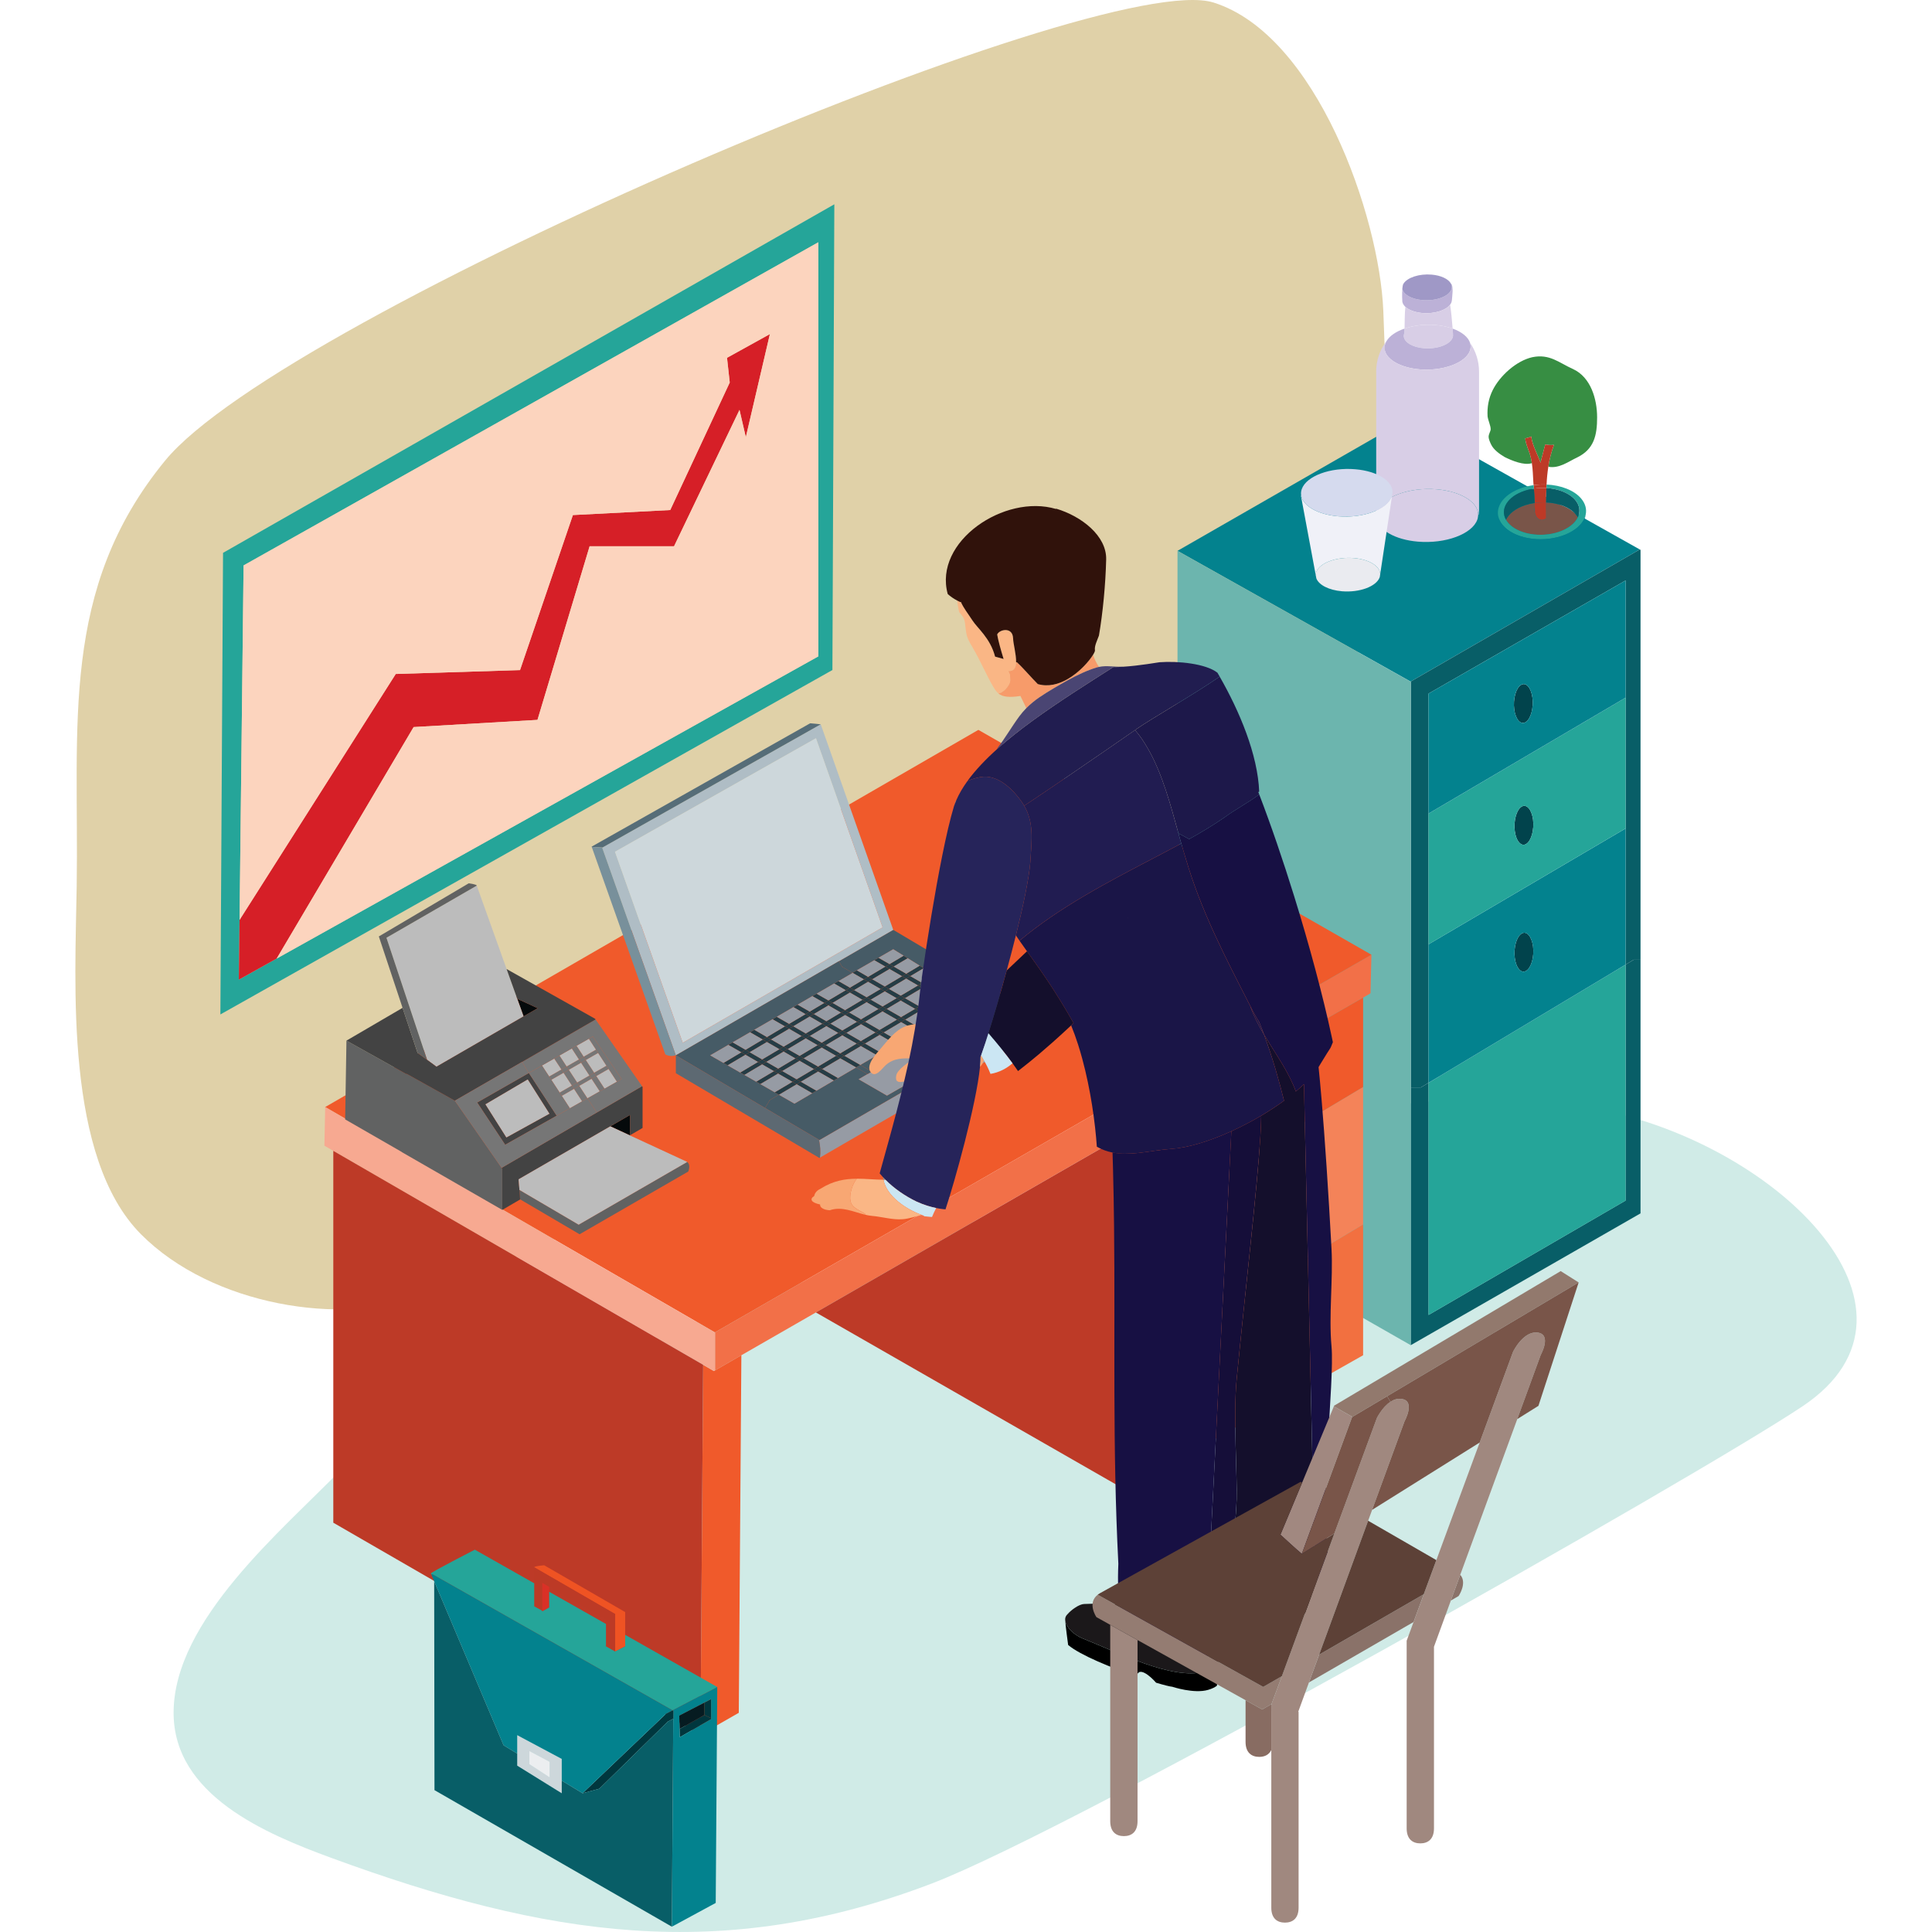 <?xml version="1.0" encoding="UTF-8"?>
<!DOCTYPE svg PUBLIC "-//W3C//DTD SVG 1.1//EN" "http://www.w3.org/Graphics/SVG/1.1/DTD/svg11.dtd">
<!-- Creator: CorelDRAW -->
<svg xmlns="http://www.w3.org/2000/svg" xml:space="preserve" width="10in" height="10in" version="1.1" style="shape-rendering:geometricPrecision; text-rendering:geometricPrecision; image-rendering:optimizeQuality; fill-rule:evenodd; clip-rule:evenodd"
viewBox="0 0 10000 10000"
 xmlns:xlink="http://www.w3.org/1999/xlink"
 xmlns:xodm="http://www.corel.com/coreldraw/odm/2003">
 <defs>
  <style type="text/css">
   <![CDATA[
    .fil23 {fill:black;fill-rule:nonzero}
    .fil61 {fill:#00373E;fill-rule:nonzero}
    .fil2 {fill:#01434C;fill-rule:nonzero}
    .fil3 {fill:#03828E;fill-rule:nonzero}
    .fil65 {fill:#050A0B;fill-rule:nonzero}
    .fil60 {fill:#061B21;fill-rule:nonzero}
    .fil4 {fill:#085E67;fill-rule:nonzero}
    .fil27 {fill:#140F2C;fill-rule:nonzero}
    .fil30 {fill:#150E39;fill-rule:nonzero}
    .fil28 {fill:#171043;fill-rule:nonzero}
    .fil29 {fill:#1A1547;fill-rule:nonzero}
    .fil22 {fill:#1B181A;fill-rule:nonzero}
    .fil31 {fill:#1C1749;fill-rule:nonzero}
    .fil32 {fill:#1D184A;fill-rule:nonzero}
    .fil34 {fill:#211C51;fill-rule:nonzero}
    .fil33 {fill:#211D50;fill-rule:nonzero}
    .fil13 {fill:#253D46;fill-rule:nonzero}
    .fil6 {fill:#25A599;fill-rule:nonzero}
    .fil25 {fill:#26245A;fill-rule:nonzero}
    .fil37 {fill:#30120B;fill-rule:nonzero}
    .fil62 {fill:#378E43;fill-rule:nonzero}
    .fil64 {fill:#434343;fill-rule:nonzero}
    .fil15 {fill:#465B66;fill-rule:nonzero}
    .fil36 {fill:#4A4573;fill-rule:nonzero}
    .fil18 {fill:#566D78;fill-rule:nonzero}
    .fil46 {fill:#5D4137;fill-rule:nonzero}
    .fil19 {fill:#5D6972;fill-rule:nonzero}
    .fil35 {fill:#5E6A7E;fill-rule:nonzero}
    .fil67 {fill:#616262;fill-rule:nonzero}
    .fil5 {fill:#6CB5AE;fill-rule:nonzero}
    .fil63 {fill:#767676;fill-rule:nonzero}
    .fil20 {fill:#78909B;fill-rule:nonzero}
    .fil47 {fill:#795549;fill-rule:nonzero}
    .fil39 {fill:#838E93;fill-rule:nonzero}
    .fil42 {fill:#886C62;fill-rule:nonzero}
    .fil40 {fill:#8A7269;fill-rule:nonzero}
    .fil44 {fill:#92796D;fill-rule:nonzero}
    .fil41 {fill:#947C72;fill-rule:nonzero}
    .fil14 {fill:#969BA4;fill-rule:nonzero}
    .fil49 {fill:#9F98C6;fill-rule:nonzero}
    .fil43 {fill:#A0887F;fill-rule:nonzero}
    .fil45 {fill:#A18880;fill-rule:nonzero}
    .fil16 {fill:#AFBDC5;fill-rule:nonzero}
    .fil59 {fill:#BC3A26;fill-rule:nonzero}
    .fil48 {fill:#BCB1D7;fill-rule:nonzero}
    .fil66 {fill:#BCBCBC;fill-rule:nonzero}
    .fil11 {fill:#BD3A27;fill-rule:nonzero}
    .fil38 {fill:#CBE6F3;fill-rule:nonzero}
    .fil17 {fill:#CDD7DB;fill-rule:nonzero}
    .fil0 {fill:#D0EBE7;fill-rule:nonzero}
    .fil55 {fill:#D5DAEE;fill-rule:nonzero}
    .fil51 {fill:#D61F27;fill-rule:nonzero}
    .fil50 {fill:#D8CEE6;fill-rule:nonzero}
    .fil57 {fill:#DA3126;fill-rule:nonzero}
    .fil1 {fill:#E0D1A8;fill-rule:nonzero}
    .fil53 {fill:#EAEBF0;fill-rule:nonzero}
    .fil56 {fill:#ECEEF0;fill-rule:nonzero}
    .fil58 {fill:#EF5323;fill-rule:nonzero}
    .fil8 {fill:#F05A2B;fill-rule:nonzero}
    .fil54 {fill:#F0F1F8;fill-rule:nonzero}
    .fil9 {fill:#F27040;fill-rule:nonzero}
    .fil7 {fill:#F27048;fill-rule:nonzero}
    .fil10 {fill:#F48359;fill-rule:nonzero}
    .fil26 {fill:#F79B6A;fill-rule:nonzero}
    .fil12 {fill:#F7A991;fill-rule:nonzero}
    .fil21 {fill:#F8A773;fill-rule:nonzero}
    .fil24 {fill:#FAB685;fill-rule:nonzero}
    .fil52 {fill:#FCD4BE;fill-rule:nonzero}
   ]]>
  </style>
 </defs>
 <g id="Layer_x0020_1">
  <g id="_2275860700400">
   <g id="Layer_62">
    <g>
     <path class="fil0" d="M1766.44 7605.77c-300.78,311.19 -868.35,778.87 -867.91,1259.99 0.36,426.59 476.85,626.12 816.09,750.6 1115.71,409.44 2022.17,547.5 3108.49,132.63 750.07,-286.49 3957.34,-2103.06 4506.22,-2469.63 756.3,-505.07 -152.48,-1387.77 -1114.1,-1548.22 -1407.18,-234.84 -2993.95,587.43 -4315.06,985.57l-2133.74 889.07z"/>
     <path class="fil1" d="M855.13 2383.53c-547.72,667.52 -445.64,1368.22 -458.16,2204.47 -7.48,505.79 -63.44,1402.2 333.01,1800.73 369.29,371.2 1043.01,473.78 1447.64,319.53 1173.67,-447.33 3145.63,-1537.84 4152.39,-2307.71 877.8,-671.31 873.25,-1721.75 830.02,-2790.71 -19.94,-493.11 -346.22,-1429.09 -878.54,-1596.66 -586.1,-184.55 -4809.33,1618.28 -5426.36,2370.35z"/>
    </g>
   </g>
   <g id="Layer_61">
    <g>
     <g>
      <g id="XMLID_229_">
       <g>
        <path class="fil2" d="M7840.6 4958.76c-6.9,-53.12 8.59,-109.56 34.59,-126.09 25.72,-16.65 52.45,12.68 59.79,65.72 6.81,53.11 -8.64,109.55 -34.73,126.09 -25.72,16.92 -52.48,-12.69 -59.65,-65.72z"/>
        <path class="fil2" d="M7934.89 4241.5c6.81,53.11 -8.64,109.83 -34.73,126.39 -25.64,16.65 -52.45,-13.04 -59.57,-66.1 -6.9,-53.11 8.59,-109.56 34.59,-126.17 25.61,-16.56 52.37,13.13 59.7,65.88z"/>
        <path class="fil2" d="M7931.87 3611.29c6.81,53.2 -8.58,109.56 -34.59,126.09 -25.87,16.65 -52.4,-12.68 -59.65,-65.72 -6.89,-53.11 8.5,-109.56 34.65,-126.09 25.67,-16.73 52.43,12.66 59.59,65.72z"/>
        <polygon class="fil3" points="8487.43,2843.99 7301.08,3527.9 6094.73,2851.16 7284.07,2168.5 "/>
        <polygon class="fil4" points="8414.07,6214.18 8414.07,4992.91 8455.78,4967.84 8491.31,4967.84 8491.31,6280.37 7301.96,6962.67 7301.96,5628.61 7354.14,5628.61 7394.21,5604.57 7394.21,6806.29 "/>
        <polygon class="fil4" points="7301.96,5628.61 7301.96,3528.57 7301.08,3527.9 8487.43,2843.99 8491.31,2846.26 8491.31,4967.84 8455.78,4967.84 8414.07,4992.91 8414.07,4288.08 8414.07,3611.07 8414.07,3004.58 7394.21,3589.88 7394.21,4210.93 7394.21,4887.67 7394.21,5604.57 7354.14,5628.61 "/>
        <polygon class="fil5" points="7301.08,3527.9 7301.96,3528.57 7301.96,5628.61 7301.96,6962.67 6094.73,6273.17 6094.73,2851.16 "/>
        <polygon class="fil6" points="8414.07,4992.91 8414.07,6214.18 7394.21,6806.29 7394.21,5604.57 "/>
        <path class="fil3" d="M8414.07 4288.08l0 704.8 -1019.86 611.66 0 -716.9 1019.86 -599.56zm-513.91 736.48c26,-16.56 41.48,-73.06 34.73,-126.09 -7.34,-53.12 -34.06,-82.44 -59.79,-65.72 -26,16.56 -41.4,72.97 -34.59,126.09 7.26,52.95 34.01,82.56 59.65,65.72z"/>
        <path class="fil6" d="M8414.07 3611.07l0 677.04 -1019.86 599.59 0 -676.74 1019.86 -599.89zm-513.91 756.88c26,-16.64 41.48,-73.33 34.73,-126.39 -7.34,-52.84 -34.06,-82.44 -59.79,-65.88 -26,16.64 -41.4,73.06 -34.59,126.17 7.26,53.06 34.01,82.75 59.65,66.1z"/>
        <path class="fil3" d="M8414.07 3004.58l0 606.4 -1019.86 599.86 0 -620.96 1019.86 -585.3zm-516.78 732.79c26,-16.56 41.32,-72.92 34.59,-126.09 -7.17,-53.12 -33.92,-82.44 -59.65,-65.8 -26.17,16.64 -41.48,72.97 -34.65,126.09 7.39,53.15 33.93,82.44 59.71,65.8z"/>
       </g>
      </g>
     </g>
     <g>
      <g id="XMLID_226_">
       <g>
        <polygon class="fil7" points="3837.31,7014.76 3700.87,7093.22 3700.87,6896.13 7098.5,4941.67 7093.65,5141.34 7055.41,5163.69 5824.58,5871.72 4222.94,6793.19 "/>
        <polygon class="fil8" points="3700.87,6896.13 3700.15,6896.49 1683.19,5730.02 5064.02,3777.83 7098.5,4941.67 "/>
        <polygon class="fil9" points="7055.41,6337.58 7055.41,7014.76 5824.58,7711.2 5824.58,7072.34 "/>
        <polygon class="fil10" points="7055.41,5626.25 7055.41,6337.58 5824.58,7072.34 5824.58,6361.04 "/>
        <polygon class="fil8" points="7055.41,5163.69 7055.41,5626.25 5824.58,6361.04 5824.58,5871.72 "/>
        <polygon class="fil11" points="5824.58,6361.04 5824.58,7072.34 5824.58,7711.2 4222.94,6793.19 5824.58,5871.72 "/>
        <polygon class="fil8" points="3700.87,7093.22 3837.31,7014.76 3823.96,8865.45 3625.71,8978.88 3639.47,7064.22 3695.3,7096.54 "/>
        <polygon class="fil12" points="3639.47,7064.22 1725.17,5956.8 1679.09,5930.05 1679.09,5929.3 1683.19,5730.02 3700.15,6896.49 3700.87,6896.13 3700.87,7093.22 3695.3,7096.54 "/>
        <polygon class="fil11" points="3639.47,7064.22 3625.71,8978.88 1725.17,7881.48 1725.17,5956.8 "/>
       </g>
      </g>
     </g>
     <g>
      <g id="XMLID_27_">
       <g>
        <polygon class="fil13" points="4138.59,5465.21 4116.68,5478.31 4055.87,5443.09 4077.72,5430.26 "/>
        <polygon class="fil13" points="4170.55,5374.8 4077.72,5430.26 4055.87,5417.5 4148.72,5362.42 "/>
        <polygon class="fil13" points="4055.87,5417.5 4033.96,5430.71 3969.35,5393.46 3991.26,5380.28 "/>
        <polygon class="fil13" points="4077.72,5430.26 4055.87,5443.09 4033.96,5430.71 4055.87,5417.5 "/>
        <polygon class="fil13" points="4055.87,5443.09 3966.92,5496.29 3945.01,5483.52 4033.96,5430.71 "/>
        <polygon class="fil13" points="4027.81,5531.29 4005.69,5544.42 3944.79,5509.25 3966.92,5496.29 "/>
        <polygon class="fil13" points="3944.79,5509.25 3853.13,5563.83 3831.08,5551.45 3922.97,5496.78 "/>
        <polygon class="fil13" points="3945.01,5483.52 3966.92,5496.29 3944.79,5509.25 3922.97,5496.78 "/>
        <polygon class="fil13" points="3945.01,5483.52 3922.97,5496.78 3858.41,5459.48 3880.46,5446.3 "/>
        <polygon class="fil13" points="3836.79,5446.83 3858.41,5459.48 3766.44,5514.15 3744.62,5501.69 "/>
        <polygon class="fil13" points="3858.91,5433.7 3836.79,5446.83 3769.74,5408.36 3792.09,5395.15 "/>
        <polygon class="fil13" points="3880.46,5446.3 3858.41,5459.48 3836.79,5446.83 3858.91,5433.7 "/>
        <polygon class="fil13" points="3947.81,5380.72 3969.35,5393.46 3880.46,5446.3 3858.91,5433.7 "/>
        <polygon class="fil13" points="3969.71,5367.9 3947.81,5380.72 3882.23,5342.98 3904.36,5330.1 "/>
        <polygon class="fil13" points="3991.26,5380.28 3969.35,5393.46 3947.81,5380.72 3969.71,5367.9 "/>
        <polygon class="fil13" points="4084.39,5325.11 3991.26,5380.28 3969.71,5367.9 4062.54,5312.43 "/>
        <polygon class="fil13" points="4084.39,5299.52 4062.54,5312.43 3998.43,5275.74 4020.64,5262.83 "/>
        <polygon class="fil13" points="4106.3,5311.99 4084.39,5325.11 4062.54,5312.43 4084.39,5299.52 "/>
        <polygon class="fil13" points="4170.55,5349.21 4148.72,5362.42 4084.39,5325.11 4106.3,5311.99 "/>
        <polygon class="fil13" points="4253.26,5396.92 4231.44,5409.8 4170.55,5374.8 4192.37,5361.89 "/>
        <polygon class="fil13" points="4170.55,5349.21 4192.37,5361.89 4170.55,5374.8 4148.72,5362.42 "/>
        <polygon class="fil13" points="4255.48,5298.89 4277.08,5311.49 4192.37,5361.89 4170.55,5349.21 "/>
        <polygon class="fil13" points="4298.99,5298.28 4359.8,5333.61 4337.98,5346.49 4277.08,5311.49 "/>
        <polygon class="fil13" points="4298.99,5298.28 4277.08,5311.49 4255.48,5298.89 4277.3,5285.9 "/>
        <polygon class="fil13" points="4277.3,5285.9 4255.48,5298.89 4190.93,5261.59 4212.83,5248.63 "/>
        <polygon class="fil13" points="4190.93,5261.59 4106.3,5311.99 4084.39,5299.52 4169.08,5249.2 "/>
        <polygon class="fil13" points="4212.83,5248.63 4190.93,5261.59 4169.08,5249.2 4190.93,5235.94 "/>
        <polygon class="fil13" points="4190.93,5235.94 4169.08,5249.2 4106.52,5212.85 4128.56,5200.19 "/>
        <polygon class="fil13" points="4287.85,5178.34 4265.95,5191.24 4204.61,5155.99 4226.74,5143.39 "/>
        <polygon class="fil13" points="4287.85,5203.93 4212.83,5248.63 4190.93,5235.94 4265.95,5191.24 "/>
        <polygon class="fil13" points="4309.62,5191.02 4287.85,5203.93 4265.95,5191.24 4287.85,5178.34 "/>
        <polygon class="fil13" points="4309.62,5191.02 4373.95,5228.33 4352.27,5241.2 4287.85,5203.93 "/>
        <polygon class="fil13" points="4374.23,5253.8 4298.99,5298.28 4277.3,5285.9 4352.27,5241.2 "/>
        <polygon class="fil13" points="4395.78,5240.62 4374.23,5253.8 4352.27,5241.2 4373.95,5228.33 "/>
        <polygon class="fil13" points="4395.78,5240.62 4456.59,5276.01 4434.99,5288.92 4374.23,5253.8 "/>
        <polygon class="fil13" points="4568.19,5209.33 4546.37,5222.59 4485.47,5187.59 4507.3,5174.32 "/>
        <polygon class="fil13" points="4579.63,5131.45 4507.3,5174.32 4485.7,5161.78 4557.72,5119.07 "/>
        <polygon class="fil13" points="4485.47,5187.59 4395.78,5240.62 4373.95,5228.33 4463.62,5174.91 "/>
        <polygon class="fil13" points="4485.7,5161.78 4507.3,5174.32 4485.47,5187.59 4463.62,5174.91 "/>
        <polygon class="fil13" points="4485.7,5161.78 4463.62,5174.91 4399.02,5137.6 4421.14,5124.72 "/>
        <polygon class="fil13" points="4399.02,5137.6 4309.62,5191.02 4287.85,5178.34 4377.17,5125.31 "/>
        <polygon class="fil13" points="4339.94,5077.81 4399.29,5112.04 4377.17,5125.31 4317.54,5090.63 "/>
        <polygon class="fil13" points="4399.29,5112.04 4421.14,5124.72 4399.02,5137.6 4377.17,5125.31 "/>
        <polygon class="fil13" points="4493.09,5081.77 4421.14,5124.72 4399.29,5112.04 4471.27,5069.17 "/>
        <polygon class="fil13" points="4579.63,5105.81 4557.72,5119.07 4493.09,5081.77 4515,5068.59 "/>
        <polygon class="fil13" points="4515,5068.59 4493.09,5081.77 4471.27,5069.17 4493.09,5056.21 "/>
        <polygon class="fil13" points="4434.99,5022.34 4493.09,5056.21 4471.27,5069.17 4412.72,5035.33 "/>
        <polygon class="fil13" points="4604.17,5015.7 4515,5068.59 4493.09,5056.21 4582.35,5003.07 "/>
        <polygon class="fil13" points="4698.32,4959.78 4626.02,5002.79 4604.17,4990.11 4677.22,4946.66 "/>
        <polygon class="fil13" points="4604.17,4990.11 4582.35,5003.07 4525.27,4970.25 4547.31,4957.35 "/>
        <polygon class="fil13" points="4626.02,5002.79 4604.17,5015.7 4582.35,5003.07 4604.17,4990.11 "/>
        <polygon class="fil13" points="4690.57,5040.01 4668.72,5052.92 4604.17,5015.7 4626.02,5002.79 "/>
        <polygon class="fil13" points="4781.41,5011.21 4712.17,5052.47 4690.57,5040.01 4760.39,4998.25 "/>
        <polygon class="fil13" points="4712.17,5052.47 4690.35,5065.35 4668.72,5052.92 4690.57,5040.01 "/>
        <polygon class="fil13" points="4662.27,5153.5 4640.5,5166.63 4579.63,5131.45 4601.45,5118.5 "/>
        <polygon class="fil13" points="4690.35,5065.35 4601.45,5118.5 4579.63,5105.81 4668.72,5052.92 "/>
        <polygon class="fil13" points="4601.45,5118.5 4579.63,5131.45 4557.72,5119.07 4579.63,5105.81 "/>
        <polygon class="fil13" points="4773.07,5087.48 4751.22,5100.69 4690.35,5065.35 4712.17,5052.47 "/>
        <polygon class="fil13" points="4868.69,5142.59 4846.84,5155.77 4773.07,5113.07 4794.97,5100.11 "/>
        <polygon class="fil13" points="4890.52,5155.27 4976.48,5204.87 4954.35,5217.83 4868.69,5168.15 "/>
        <polygon class="fil13" points="4779.52,5221.35 4864.73,5270.45 4842.88,5283.41 4757.67,5234.25 "/>
        <polygon class="fil13" points="4757.89,5208.61 4736.07,5221.79 4662.05,5179.09 4683.9,5166.18 "/>
        <polygon class="fil13" points="4662.05,5179.09 4590.02,5222.09 4568.19,5209.33 4640.5,5166.63 "/>
        <polygon class="fil13" points="4546.37,5222.59 4567.89,5235.19 4478.5,5288.39 4456.59,5276.01 "/>
        <polygon class="fil13" points="4590.02,5222.09 4567.89,5235.19 4546.37,5222.59 4568.19,5209.33 "/>
        <polygon class="fil13" points="4663.82,5264.52 4641.97,5277.7 4567.89,5235.19 4590.02,5222.09 "/>
        <polygon class="fil13" points="4770.05,5325.92 4747.92,5339.04 4663.51,5290.17 4685.64,5277.26 "/>
        <polygon class="fil13" points="4573.84,5343.5 4657.81,5391.94 4635.96,5404.9 4552.3,5356.41 "/>
        <polygon class="fil13" points="4456.59,5301.3 4381.71,5346 4359.8,5333.61 4434.99,5288.92 "/>
        <polygon class="fil13" points="4478.5,5288.39 4456.59,5301.3 4434.99,5288.92 4456.59,5276.01 "/>
        <polygon class="fil13" points="4478.5,5288.39 4552.3,5331.12 4530.75,5344 4456.59,5301.3 "/>
        <polygon class="fil13" points="4560.5,5449.1 4538.37,5461.97 4455.12,5414.06 4477.06,5401.1 "/>
        <polygon class="fil13" points="4477.06,5401.1 4455.12,5414.06 4433.6,5401.6 4455.43,5388.7 "/>
        <polygon class="fil13" points="4381.71,5346 4455.43,5388.7 4433.6,5401.6 4359.8,5359.18 "/>
        <polygon class="fil13" points="4381.71,5346 4359.8,5359.18 4337.98,5346.49 4359.8,5333.61 "/>
        <polygon class="fil13" points="4337.98,5346.49 4359.8,5359.18 4275.17,5409.61 4253.26,5396.92 "/>
        <polygon class="fil13" points="4275.17,5409.61 4253.26,5422.48 4231.44,5409.8 4253.26,5396.92 "/>
        <polygon class="fil13" points="4253.26,5422.48 4160.13,5477.87 4138.59,5465.21 4231.44,5409.8 "/>
        <polygon class="fil13" points="4348.89,5452.09 4327.07,5464.91 4253.26,5422.48 4275.17,5409.61 "/>
        <polygon class="fil13" points="4452.93,5512.18 4431.11,5525.06 4348.59,5477.65 4370.52,5464.46 "/>
        <polygon class="fil13" points="4337.45,5579.95 4315.63,5592.85 4233.85,5545.94 4255.76,5532.76 "/>
        <polygon class="fil13" points="4234.16,5520.38 4212.25,5533.5 4138.59,5490.78 4160.13,5477.87 "/>
        <polygon class="fil13" points="4138.59,5465.21 4160.13,5477.87 4138.59,5490.78 4116.68,5478.31 "/>
        <polygon class="fil13" points="4138.59,5490.78 4049.28,5543.67 4027.81,5531.29 4116.68,5478.31 "/>
        <polygon class="fil13" points="4049.28,5543.67 4027.23,5556.88 4005.69,5544.42 4027.81,5531.29 "/>
        <polygon class="fil13" points="4005.69,5544.42 4027.23,5556.88 3935.85,5611.24 3914.02,5598.78 "/>
        <polygon class="fil13" points="4049.28,5543.67 4123.13,5586.4 4101.23,5599.53 4027.23,5556.88 "/>
        <polygon class="fil13" points="4225.93,5645.52 4203.8,5658.65 4122.91,5611.96 4144.76,5598.78 "/>
        <path class="fil14" d="M5361.36 5251.12c45.19,23.37 0,92.39 0,92.39l-1117.26 648.24c3.96,-31.79 1.39,-61.12 -4.98,-91.97l1.91 1.33 743.34 -431.13 376.99 -218.86z"/>
        <polygon class="fil15" points="4953.38,5117.75 4932.42,5104.84 4861.22,5060.67 4840.03,5047.76 4781.41,5011.21 4760.39,4998.25 4698.32,4959.78 4677.22,4946.66 4623.3,4913.4 4547.31,4957.35 4525.27,4970.25 4434.99,5022.34 4412.72,5035.33 4358.78,5004.26 4341.94,4975.24 4623.3,4812.79 5361.36,5251.12 4984.37,5469.89 4973.68,5451.28 4826.91,5361.89 4807.57,5373.33 4747.92,5339.04 4770.05,5325.92 4842.88,5283.41 4864.73,5270.45 4954.35,5217.83 4976.48,5204.87 5036.85,5169.39 "/>
        <polygon class="fil14" points="5036.85,5169.39 4976.48,5204.87 4890.52,5155.27 4953.38,5117.75 "/>
        <polygon class="fil15" points="4239.14,5899.78 3959.96,5735.14 3984.06,5694.49 4031.47,5666.13 4112.14,5712.35 4203.8,5658.65 4225.93,5645.52 4315.63,5592.85 4337.45,5579.95 4431.11,5525.06 4490.51,5559.37 4444.52,5586.18 4590.98,5670.81 4973.68,5451.28 4984.37,5469.89 4241.02,5901.02 "/>
        <polygon class="fil14" points="4695.31,5439.04 4717.38,5426.22 4807.57,5373.33 4826.91,5361.89 4973.68,5451.28 4590.98,5670.81 4444.52,5586.18 4490.51,5559.37 4512.28,5546.38 4597.71,5496.29 4619.79,5483.3 "/>
        <polygon class="fil14" points="4868.69,5168.15 4954.35,5217.83 4864.73,5270.45 4779.52,5221.35 "/>
        <polygon class="fil13" points="4953.38,5117.75 4890.52,5155.27 4868.69,5142.59 4932.42,5104.84 "/>
        <polygon class="fil14" points="4932.42,5104.84 4868.69,5142.59 4794.97,5100.11 4861.22,5060.67 "/>
        <polygon class="fil13" points="4890.52,5155.27 4868.69,5168.15 4846.84,5155.77 4868.69,5142.59 "/>
        <polygon class="fil13" points="4868.69,5168.15 4779.52,5221.35 4757.89,5208.61 4846.84,5155.77 "/>
        <polygon class="fil13" points="4861.22,5060.67 4794.97,5100.11 4773.07,5087.48 4840.03,5047.76 "/>
        <polygon class="fil14" points="4773.07,5113.07 4846.84,5155.77 4757.89,5208.61 4683.9,5166.18 "/>
        <polygon class="fil14" points="4842.88,5283.41 4770.05,5325.92 4685.64,5277.26 4757.67,5234.25 "/>
        <polygon class="fil14" points="4781.41,5011.21 4840.03,5047.76 4773.07,5087.48 4712.17,5052.47 "/>
        <polygon class="fil15" points="4807.57,5373.33 4717.38,5426.22 4657.81,5391.94 4747.92,5339.04 "/>
        <polygon class="fil13" points="4794.97,5100.11 4773.07,5113.07 4751.22,5100.69 4773.07,5087.48 "/>
        <polygon class="fil13" points="4757.89,5208.61 4779.52,5221.35 4757.67,5234.25 4736.07,5221.79 "/>
        <polygon class="fil13" points="4773.07,5113.07 4683.9,5166.18 4662.27,5153.5 4751.22,5100.69 "/>
        <polygon class="fil14" points="4698.32,4959.78 4760.39,4998.25 4690.57,5040.01 4626.02,5002.79 "/>
        <polygon class="fil13" points="4757.67,5234.25 4685.64,5277.26 4663.82,5264.52 4736.07,5221.79 "/>
        <polygon class="fil14" points="4690.35,5065.35 4751.22,5100.69 4662.27,5153.5 4601.45,5118.5 "/>
        <polygon class="fil14" points="4663.51,5290.17 4747.92,5339.04 4657.81,5391.94 4573.84,5343.5 "/>
        <polygon class="fil14" points="4736.07,5221.79 4663.82,5264.52 4590.02,5222.09 4662.05,5179.09 "/>
        <polygon class="fil15" points="4717.38,5426.22 4695.31,5439.04 4635.96,5404.9 4657.81,5391.94 "/>
        <polygon class="fil15" points="4635.96,5404.9 4695.31,5439.04 4619.79,5483.3 4560.5,5449.1 "/>
        <polygon class="fil13" points="4685.64,5277.26 4663.51,5290.17 4641.97,5277.7 4663.82,5264.52 "/>
        <polygon class="fil13" points="4662.27,5153.5 4683.9,5166.18 4662.05,5179.09 4640.5,5166.63 "/>
        <polygon class="fil14" points="4677.22,4946.66 4604.17,4990.11 4547.31,4957.35 4623.3,4913.4 "/>
        <polygon class="fil14" points="4668.72,5052.92 4579.63,5105.81 4515,5068.59 4604.17,5015.7 "/>
        <polygon class="fil13" points="4663.51,5290.17 4573.84,5343.5 4552.3,5331.12 4641.97,5277.7 "/>
        <polygon class="fil14" points="4641.97,5277.7 4552.3,5331.12 4478.5,5288.39 4567.89,5235.19 "/>
        <polygon class="fil14" points="4640.5,5166.63 4568.19,5209.33 4507.3,5174.32 4579.63,5131.45 "/>
        <polygon class="fil14" points="4552.3,5356.41 4635.96,5404.9 4560.5,5449.1 4477.06,5401.1 "/>
        <path class="fil16" d="M3118.59 4386.64l1129.5 -637.75 375.3 1063.98 -281.36 162.37 -834.7 482.06c-0.22,0.3 -0.72,0.52 -0.94,0.52 -2.99,1.69 -5.79,2.94 -8.5,3.96l-380.95 -1074.03 1.66 -1.11zm1449.83 413.27l-344.97 -978.68 -1040.33 587.57 350.76 988.73 1034.54 -597.62z"/>
        <polygon class="fil15" points="4619.79,5483.3 4597.71,5496.29 4538.37,5461.97 4560.5,5449.1 "/>
        <polygon class="fil15" points="4597.71,5496.29 4512.28,5546.38 4452.93,5512.18 4538.37,5461.97 "/>
        <polygon class="fil14" points="4582.35,5003.07 4493.09,5056.21 4434.99,5022.34 4525.27,4970.25 "/>
        <polygon class="fil13" points="4552.3,5331.12 4573.84,5343.5 4552.3,5356.41 4530.75,5344 "/>
        <polygon class="fil17" points="4223.44,3821.12 4568.41,4799.91 3533.88,5397.42 3183.14,4408.69 "/>
        <polygon class="fil14" points="4557.72,5119.07 4485.7,5161.78 4421.14,5124.72 4493.09,5081.77 "/>
        <polygon class="fil13" points="4552.3,5356.41 4477.06,5401.1 4455.43,5388.7 4530.75,5344 "/>
        <polygon class="fil14" points="4546.37,5222.59 4456.59,5276.01 4395.78,5240.62 4485.47,5187.59 "/>
        <polygon class="fil14" points="4538.37,5461.97 4452.93,5512.18 4370.52,5464.46 4455.12,5414.06 "/>
        <polygon class="fil14" points="4530.75,5344 4455.43,5388.7 4381.71,5346 4456.59,5301.3 "/>
        <polygon class="fil15" points="4452.93,5512.18 4512.28,5546.38 4490.51,5559.37 4431.11,5525.06 "/>
        <polygon class="fil14" points="4471.27,5069.17 4399.29,5112.04 4339.94,5077.81 4412.72,5035.33 "/>
        <polygon class="fil14" points="4463.62,5174.91 4373.95,5228.33 4309.62,5191.02 4399.02,5137.6 "/>
        <polygon class="fil13" points="4455.12,5414.06 4370.52,5464.46 4348.89,5452.09 4433.6,5401.6 "/>
        <polygon class="fil14" points="4434.99,5288.92 4359.8,5333.61 4298.99,5298.28 4374.23,5253.8 "/>
        <polygon class="fil14" points="4433.6,5401.6 4348.89,5452.09 4275.17,5409.61 4359.8,5359.18 "/>
        <polygon class="fil14" points="4431.11,5525.06 4337.45,5579.95 4255.76,5532.76 4348.59,5477.65 "/>
        <polygon class="fil15" points="3769.74,5408.36 3676.11,5462.5 3744.62,5501.69 3766.44,5514.15 3831.08,5551.45 3853.13,5563.83 3914.02,5598.78 3935.85,5611.24 4009.93,5653.67 4031.47,5666.13 3984.06,5694.49 3959.96,5735.14 3498.13,5462.5 3506.35,5457.79 3507.21,5457.21 4341.94,4975.24 4358.78,5004.26 4412.72,5035.33 4339.94,5077.81 4317.54,5090.63 4226.74,5143.39 4204.61,5155.99 4128.56,5200.19 4106.52,5212.85 4020.64,5262.83 3998.43,5275.74 3904.36,5330.1 3882.23,5342.98 3792.09,5395.15 "/>
        <polygon class="fil14" points="4317.54,5090.63 4377.17,5125.31 4287.85,5178.34 4226.74,5143.39 "/>
        <polygon class="fil13" points="4370.52,5464.46 4348.59,5477.65 4327.07,5464.91 4348.89,5452.09 "/>
        <polygon class="fil14" points="4352.27,5241.2 4277.3,5285.9 4212.83,5248.63 4287.85,5203.93 "/>
        <polygon class="fil13" points="4327.07,5464.91 4348.59,5477.65 4255.76,5532.76 4234.16,5520.38 "/>
        <polygon class="fil14" points="4337.98,5346.49 4253.26,5396.92 4192.37,5361.89 4277.08,5311.49 "/>
        <polygon class="fil14" points="4327.07,5464.91 4234.16,5520.38 4160.13,5477.87 4253.26,5422.48 "/>
        <polygon class="fil14" points="4315.63,5592.85 4225.93,5645.52 4144.76,5598.78 4233.85,5545.94 "/>
        <polygon class="fil14" points="4265.95,5191.24 4190.93,5235.94 4128.56,5200.19 4204.61,5155.99 "/>
        <polygon class="fil13" points="4255.76,5532.76 4233.85,5545.94 4212.25,5533.5 4234.16,5520.38 "/>
        <polygon class="fil14" points="4255.48,5298.89 4170.55,5349.21 4106.3,5311.99 4190.93,5261.59 "/>
        <polygon class="fil18" points="4248.06,3748.89 3118.59,4386.64 3062.68,4383.65 3062.23,4382.24 4193.42,3743.69 "/>
        <path class="fil19" d="M4239.14 5899.78c6.37,30.85 8.94,60.15 4.98,91.97l-3.07 1.77 -742.9 -438.61 0 -92.39 461.84 272.72 279.15 164.52z"/>
        <polygon class="fil13" points="4212.25,5533.5 4233.85,5545.94 4144.76,5598.78 4123.13,5586.4 "/>
        <polygon class="fil14" points="4231.44,5409.8 4138.59,5465.21 4077.72,5430.26 4170.55,5374.8 "/>
        <polygon class="fil14" points="4138.59,5490.78 4212.25,5533.5 4123.13,5586.4 4049.28,5543.67 "/>
        <polygon class="fil14" points="4122.91,5611.96 4203.8,5658.65 4112.14,5712.35 4031.47,5666.13 "/>
        <polygon class="fil14" points="4106.52,5212.85 4169.08,5249.2 4084.39,5299.52 4020.64,5262.83 "/>
        <polygon class="fil14" points="4084.39,5325.11 4148.72,5362.42 4055.87,5417.5 3991.26,5380.28 "/>
        <polygon class="fil13" points="4144.76,5598.78 4122.91,5611.96 4101.23,5599.53 4123.13,5586.4 "/>
        <polygon class="fil13" points="4101.23,5599.53 4122.91,5611.96 4031.47,5666.13 4009.93,5653.67 "/>
        <polygon class="fil14" points="4055.87,5443.09 4116.68,5478.31 4027.81,5531.29 3966.92,5496.29 "/>
        <polygon class="fil14" points="4027.23,5556.88 4101.23,5599.53 4009.93,5653.67 3935.85,5611.24 "/>
        <polygon class="fil14" points="4062.54,5312.43 3969.71,5367.9 3904.36,5330.1 3998.43,5275.74 "/>
        <polygon class="fil14" points="3969.35,5393.46 4033.96,5430.71 3945.01,5483.52 3880.46,5446.3 "/>
        <polygon class="fil14" points="3944.79,5509.25 4005.69,5544.42 3914.02,5598.78 3853.13,5563.83 "/>
        <polygon class="fil14" points="3947.81,5380.72 3858.91,5433.7 3792.09,5395.15 3882.23,5342.98 "/>
        <polygon class="fil14" points="3858.41,5459.48 3922.97,5496.78 3831.08,5551.45 3766.44,5514.15 "/>
        <polygon class="fil14" points="3836.79,5446.83 3744.62,5501.69 3676.11,5462.5 3769.74,5408.36 "/>
        <path class="fil20" d="M3116.9 4387.67l380.95 1074.03c-29.52,11.44 -54.36,-4.46 -54.36,-4.46l-380.72 -1073.59 55.91 2.99 -1.78 1.03z"/>
       </g>
      </g>
     </g>
     <path class="fil21" d="M4825.88 5300.99c-46.61,0.53 -99,-5.87 -142.95,12.52 -51.15,21.32 -89.26,73.19 -124.48,113.93 -19.99,23.07 -78.62,84.77 -52.89,120.69 25.42,35.39 60.81,-19.28 80.31,-36.2 41.68,-36.2 87.84,-34.51 140.68,-33.62 -24.09,22.48 -80.45,55.61 -87.34,87.48 -14.37,66.52 71.81,18.47 102.3,10.78l84.38 -275.58z"/>
     <g>
      <path class="fil22" d="M6806.86 8183.45c-111.44,29.3 -306.78,-29.52 -432.59,-149.99 -5.7,38.11 -11.88,74.17 -17.89,107.92 157.24,73.33 334.42,138.19 452.15,111.08 32.98,-7.7 61.48,-22.49 83.3,-46.3 -1.55,-29.24 -3.66,-57.38 -6.37,-83.88 -12.57,31.13 -40.85,51.2 -78.59,61.17z"/>
      <path class="fil23" d="M6891.8 8206.07c-21.82,23.9 -50.35,38.69 -83.3,46.3 -117.67,27.11 -294.85,-37.75 -452.15,-111.08 -4.76,26.89 -9.61,52.45 -13.99,76.49 42.12,18.39 83.97,35.26 122.38,49.96 -2.57,-66.74 97.76,13.98 117.22,41.68 31.21,10.03 53.42,16.04 62.28,17 0,0 113.65,40.6 186.18,21.02 54.89,-14.79 63.53,-39.63 64.64,-50.79 0,-0.36 0,-0.72 0,-0.94 0,-1.02 0,-1.96 0,-2.93 0,-0.36 0,-0.72 -0.14,-1.11 -0.58,-29.11 -1.66,-57.96 -3.13,-85.6z"/>
      <path class="fil24" d="M5228.73 3520.95c-0.36,-6.95 -0.36,-17.5 -1.38,-29.47 -3.07,-6.23 -5.93,-12.32 -8.81,-18.17 2.27,0.14 4.46,0.3 6.37,0.08 25.15,-0.8 33.43,-19.85 34.28,-45.64 1.39,-38.91 -14.43,-93.27 -15.62,-124.7 -2.35,-59.12 -69.81,-46.08 -82.28,-19.05 4.46,28.28 19.19,81.56 33.2,126.83 -2.27,-0.58 -4.4,-1.16 -6.59,-1.83 -12.46,-3.07 -24.98,-6.59 -37.36,-10.25 -25.28,-97.01 -91.67,-146.91 -117.67,-187.95 -23.15,-35.89 -44.33,-61.12 -59.7,-95.54l-2.99 1.25c-5.48,-2.57 -10.91,-5.21 -16.12,-8.06 4.63,35.47 10.55,59.79 10.55,59.79 36.2,40.07 26.53,45.2 36.78,107.87 6.15,37.8 27.42,62.87 47.41,100.89 35.17,62.59 91.36,193.08 118.25,211.33 18.17,3.6 61.31,-37.14 61.67,-67.38z"/>
      <path class="fil25" d="M5077.86 5463.52c9.97,-27.25 23.01,-67.13 38.24,-115.54 27.56,-87.7 61.62,-203.55 94.65,-324.81 0,0 0,0 0,-0.08 16.42,-60.09 32.54,-121.55 47.5,-181.42 37.36,-150.35 67.18,-291.39 74.58,-378.74 0.14,-1.91 0.3,-3.87 0.44,-5.79 0.22,-3.74 0.44,-7.39 0.67,-10.91 0,-0.22 0.08,-0.36 0,-0.44 6.45,-97.23 17.59,-188.76 -32.59,-275.27 -6.37,-10.91 -13.63,-21.76 -22.04,-32.59 -32.46,-43.31 -78.04,-89.89 -131.82,-108.94 -17.5,-6.31 -35.89,-9.53 -54.94,-8.86 -21.63,1.55 -57.16,8.86 -85.52,23.15 -23.9,33.04 -43.37,66.3 -57.74,99.64 -4.32,9.83 -8.06,19.64 -11.35,29.39 -39.85,131.37 -83.52,363.58 -117.53,568.37 -18.97,114.32 -35.04,220.11 -45.59,294.99 -0.3,2.05 -0.58,3.87 -0.8,5.79 -0.67,4.32 -1.33,8.58 -1.83,12.68 -1.33,8.94 -2.41,17.28 -3.43,25.2 -2.49,18.11 -4.32,33.04 -5.65,44.17 -0.08,0 -0.08,0 -0.08,0 -4.04,40.07 -8.86,79.95 -14.51,119.44 -7.92,55.83 -17.28,111.3 -27.91,166.33 -1.11,5.7 -2.19,11.27 -3.38,16.92 -6.37,32.37 -13.19,64.86 -20.39,97.01 -17.58,79.2 -37,157.6 -57.43,234.92 -28.06,106.98 -57.88,212.13 -86.24,315.15 5.43,6.73 11.13,13.26 17.06,19.72 4.04,4.54 8.36,9 12.68,13.27 46.08,46.44 103.55,85.52 161.07,113.07 0.14,0.08 0.36,0.14 0.52,0.3 38.33,17.67 74.16,27.56 100.97,33.04 29.52,6.01 48.44,6.81 48.44,6.81 47.05,-141.04 159.43,-543.01 178.48,-737.03 1.91,-19.41 2.93,-36.78 2.8,-51.59 1.03,-2.44 1.83,-4.7 2.69,-7.34z"/>
      <path class="fil26" d="M5526.22 3521.31c48.88,-26.89 100.08,-51.65 152.48,-67.19 3.21,-0.72 6.23,-1.55 9.44,-2.19 -12.52,-18.75 -24.26,-41.48 -30.19,-63.17 -20.22,33.2 -70.56,91.67 -134.37,127.72 -45.64,25.65 -98.17,39.71 -151.54,24.48l-0.14 -0.03c-34.45,-34.28 -76.05,-83.69 -108.23,-113.13l-4.32 -0.08c-0.89,25.73 -9.17,44.83 -34.28,45.64 -1.91,0.22 -4.1,0.08 -6.37,-0.08 2.85,5.87 5.7,12.02 8.81,18.17 1.02,11.94 1.02,22.57 1.39,29.47 -0.36,30.32 -43.54,71 -61.62,67.35 20.96,20.38 61.34,22.43 113.48,14.15l0.8 -0.44c11.27,23.15 21.91,44.92 30.85,63.45 42.43,-43.31 89.48,-71.45 145.14,-104.93 22.13,-13.04 45.14,-26.36 68.65,-39.19z"/>
      <path class="fil27" d="M6806.86 8183.45l-54.53 -2436.15 -3.07 -135.61c-13.26,12.6 -27.25,25.28 -42.12,37.8 -16.86,-46.66 -40.51,-91.67 -66.52,-135.92 -31.35,-53.06 -66.24,-105.07 -97.68,-158.19 22.13,59.65 41.68,119.94 59.87,181.06 15.62,52.89 29.74,106.45 43.54,160.68 -36.78,26.89 -76.71,52.98 -118.2,77.59 -0.3,30.11 -1.83,67.63 -4.63,111.44 -17.14,275.93 -78.4,798.67 -122.65,1254.26 -18.17,188.81 4.24,511.58 0,620.47 -3.74,99.64 -14.2,190.86 -26.58,272.5 125.78,120.61 321.05,179.37 432.57,150.07z"/>
      <path class="fil28" d="M6155.05 4343.19l-55.39 -30.19c4.98,17.72 9.83,35.31 14.73,52.67 7.56,26.31 15.01,52.04 22.87,77.02 80.23,274.02 202.38,506.31 335.23,766.49 3.82,7.48 7.61,14.87 11.35,22.27 8.8,17.28 20.38,37.3 33.84,58.98 8.86,21.55 17.14,43.15 25.28,64.91 31.43,53.12 66.3,105.15 97.68,158.19 26,44.25 49.68,89.31 66.52,135.92 14.87,-12.52 28.94,-25.2 42.12,-37.8l3.07 135.61 54.53 2436.15c37.8,-9.97 66.02,-30.05 78.54,-61.17 -1.55,-17 -3.52,-33.34 -5.57,-48.88 0.14,0 0,-0.14 0,-0.22 -53.48,-279.01 29.08,-919.91 12.02,-1104.43 -14.87,-158.8 8.5,-346.64 0,-505.35 -16.12,-298.15 -34.59,-571.81 -51.2,-769.79 -5.57,-65.72 -10.85,-123.02 -15.76,-170.29 4.04,-6.15 7.83,-12.46 11.13,-18.53 61.92,-103.24 42.93,-61.34 62.95,-110.5 -2.35,-10.91 -4.63,-22.04 -7.17,-33.26 -44.61,-207.2 -113.49,-465.36 -193.35,-722.54 -56.5,-182 -118.33,-363.59 -180.76,-526.54 -55.83,42.29 -123.09,77.07 -178.26,117.83 -58.46,40.6 -120.96,78.04 -184.41,113.43z"/>
      <path class="fil29" d="M5892.07 5967.85c55.83,-6.01 113.07,-17.06 171.89,-21.24 87.56,-6.09 198.56,-40.74 309.58,-91.22 52.39,-23.82 104.79,-51.15 154.53,-80.59 41.48,-24.62 81.42,-50.71 118.2,-77.6 -13.76,-54.22 -27.92,-107.78 -43.54,-160.68 -18.17,-61.12 -37.8,-121.41 -59.87,-181.06 -28.13,-47.41 -53.56,-95.62 -71.28,-145.8l0.8 -0.36c-132.93,-260.18 -255,-492.47 -335.22,-766.49 -7.76,-24.98 -15.31,-50.71 -22.87,-77.02 -44.78,24.26 -89.84,47.77 -133.95,71 -242.46,126.83 -493.11,256.44 -703.27,432.29 13.26,18.92 26.22,37.3 38.6,54.72 12.38,17.44 24.26,34.15 35.39,49.76 77.07,106.98 144.2,212.8 205.76,321.96 -4.18,4.04 -8.36,7.92 -12.6,11.93 13.04,31.74 24.92,65 35.89,99.14 7.61,23.9 14.79,48.13 21.41,72.61 43.76,160.62 67.13,330.91 75.77,456.11 26.58,15.31 53.64,24.76 81.11,30.27 43.56,8.56 88.09,7.09 133.68,2.24zm-54.75 -1216.37c0.3,0.14 0.66,0.36 0.89,0.52l-0.89 0.31 0 -0.83z"/>
      <path class="fil30" d="M6374.19 8033.46c12.38,-81.61 22.93,-172.86 26.58,-272.5 4.24,-108.89 -18.17,-431.66 0,-620.47 44.26,-455.67 105.43,-978.41 122.65,-1254.26 2.72,-43.81 4.32,-81.33 4.63,-111.44 -49.82,29.46 -102.22,56.8 -154.53,80.59l-6.31 125.67 -106.76 2113.83 -4.19 83.39 -20.38 404.02c30.55,-8.64 55.33,-27.11 70.43,-58.04 16.42,-32.82 21.99,-79.87 12.52,-143.84l-0.39 0c2.13,-42.07 11.88,-96.65 23.9,-162.51 4.46,-24.04 9.22,-49.6 13.99,-76.49 6.01,-33.81 12.16,-69.84 17.86,-107.95z"/>
      <path class="fil31" d="M6483.74 5231.54c-3.82,-7.48 -7.61,-14.79 -11.35,-22.27l-0.8 0.36c17.67,50.18 43.15,98.39 71.28,145.8 -8.06,-21.68 -16.42,-43.37 -25.28,-64.91 -13.4,-21.68 -24.98,-41.68 -33.84,-58.98z"/>
      <path class="fil32" d="M5874.93 3778.86c22.93,26 45.64,58.32 70.92,103.38 71.73,127.56 113.35,284.52 153.81,430.77l55.39 30.19c63.44,-35.31 125.95,-72.83 184.44,-113.35 55.17,-40.82 122.43,-75.55 178.26,-117.83 -1.55,-4.24 -3.16,-8.28 -4.85,-12.46l4.68 -1.77c-7.48,-192.5 -102.08,-416.98 -204.57,-595.54 -131.74,91.44 -351.57,216.01 -429.66,270.81 -2.63,1.77 -5.43,3.69 -8.42,5.81z"/>
      <path class="fil28" d="M6235.94 8582.18l20.38 -404.02 4.19 -83.39 106.76 -2113.83 6.31 -125.67c-111,50.48 -221.93,85.21 -309.58,91.22 -58.85,4.18 -116.06,15.23 -171.89,21.24 -45.58,4.85 -90.11,6.31 -133.65,-2.35 0.89,27.42 1.77,54.72 2.41,82 2.72,100.53 4.41,199.75 5.48,298.23 6.37,581.7 -8.94,1135.93 22.21,1748.42 -4.32,99.06 -0.09,169.18 2.63,201 1.02,12.74 1.83,19.56 1.83,19.56 53.7,146.05 306.65,306.09 442.93,267.6z"/>
      <path class="fil33" d="M5147.56 4029.01c53.7,19.06 99.37,65.66 131.82,108.94 8.5,10.78 15.67,21.69 22.04,32.59 70.65,-47.05 155.41,-104.26 239.02,-161.34 137.17,-93.57 271.17,-186.27 334.56,-230.38 2.94,-2.13 5.79,-4.04 8.42,-5.93 78.1,-54.81 297.93,-179.37 429.66,-270.81 -3.96,-6.81 -7.7,-13.54 -11.66,-20.16 -59.93,-46.97 -203.91,-61.4 -299.48,-54.22 -7.7,0.58 -102.22,18.03 -190.06,23.37 -16.86,1.11 -33.43,1.69 -49.1,1.55 -135.56,86.46 -283.72,179.67 -417.5,277.18 -65.22,47.55 -126.97,96.12 -182.17,145.44 -61.7,55.17 -115.12,111.3 -156.08,167.93 28.44,-14.29 63.97,-21.63 85.52,-23.15 19,-0.64 37.47,2.66 55,8.97z"/>
      <path class="fil22" d="M6235.94 8582.18c-136.28,38.38 -389.23,-121.55 -442.79,-267.6 0,0 -0.89,-6.73 -1.83,-19.56 -23.73,10.86 -46.08,19.19 -77.46,9.09 -23.46,-7.7 -8.86,-3.66 -101.91,-1.91 -25.56,0.58 -66.02,29.24 -86.18,52.4 -0.08,0.08 -0.08,0.14 -0.08,0.14 -8.36,7.61 -12.24,16.78 -12.46,26.67 0.22,2.71 0.36,5.57 0.66,8.72 5.43,33.7 46.17,72.91 89.26,90.06 186.32,74.22 462.92,215.93 629.19,173 27.78,-7.17 52.45,-19.5 73.14,-38.33 0.89,-32.18 0.94,-62.64 0.94,-90.86 -15.23,31.16 -39.93,49.54 -70.48,58.19z"/>
      <path class="fil23" d="M5603.09 8480.41c-43.09,-17.14 -83.83,-56.41 -89.26,-90.06 2.49,32.81 10.55,90.33 14.87,124.04l0.08 0.03c62.59,52.89 224.15,118.03 355,162.94 7.7,-54.36 68.29,-4.46 100.08,32.32 41.48,12.46 72.25,20.08 83.83,20.96 0,0 112.85,37.74 185.82,15.98 21.19,-6.23 35.61,-13.76 45.36,-21.41 3.6,-37.97 5.48,-75.02 6.45,-110.14 -20.66,18.83 -45.36,31.13 -73.14,38.33 -166.19,42.87 -442.79,-98.84 -629.11,-173z"/>
      <path class="fil34" d="M5945.85 3882.24c-25.28,-45.06 -47.99,-77.37 -70.92,-103.38 -63.39,44.17 -197.4,136.81 -334.56,230.38 -83.61,56.99 -168.29,114.32 -239.02,161.34 50.12,86.6 39.05,178.04 32.59,275.27 0.08,0.08 0,0.22 0,0.44 -0.14,3.52 -0.36,7.17 -0.67,10.91 -0.14,1.91 -0.3,3.88 -0.44,5.79 -7.4,87.35 -37.14,228.39 -74.58,378.74 6.37,9.17 12.68,18.3 18.75,27.33 210.13,-175.85 460.81,-305.46 703.27,-432.29 44.11,-23.23 89.17,-46.74 133.95,-71 -4.85,-17.37 -9.75,-34.95 -14.74,-52.67 -40.29,-146.25 -81.91,-303.27 -153.64,-430.85z"/>
      <path class="fil35" d="M5837.32 4751.48l0 0.8 0.89 -0.31c-0.22,-0.14 -0.58,-0.36 -0.89,-0.5z"/>
      <path class="fil36" d="M5762.74 3452.72c15.67,0.14 32.23,-0.44 49.1,-1.55l0 -0.58c-43.23,2.71 -81.78,-7.48 -123.76,1.39 -3.21,0.67 -6.23,1.47 -9.44,2.19 -52.31,15.54 -103.6,40.3 -152.48,67.19 -23.51,12.91 -46.53,26.17 -68.79,39.21 -55.69,33.48 -102.72,61.62 -145.14,104.93 -12.32,12.38 -24.26,26.09 -35.83,41.68 -40.15,54.58 -74.66,114.9 -114.9,166.63l1.55 1.69c55.17,-49.38 116.95,-97.89 182.17,-145.44 133.81,-97.65 281.97,-190.86 417.53,-277.32z"/>
      <path class="fil37" d="M4973.24 3115.16c15.4,34.45 36.5,59.65 59.7,95.54 26,41.04 92.39,90.92 117.67,187.95 12.38,3.66 24.93,7.17 37.36,10.25 2.27,0.67 4.41,1.24 6.59,1.83 -13.98,-45.28 -28.8,-98.56 -33.2,-126.83 12.46,-27.03 79.95,-40.07 82.28,19.05 1.16,31.43 17,85.8 15.62,124.7l4.32 0.08c32.18,29.46 73.78,78.84 108.22,113.13l0.2 0c53.33,15.23 105.87,1.17 151.54,-24.48 63.83,-36.06 114.15,-94.52 134.37,-127.72 7.26,-11.88 10.69,-20.52 9.44,-23.73 -3.21,-21.1 11.27,-49.16 20.74,-75.11 20.08,-116.73 34.28,-264.22 37.44,-394.05 2.8,-121.93 -126.48,-223.35 -259.24,-263.06l-0.53 1.69c-266.05,-79.34 -635.04,168.1 -560.32,440.3 13.85,12.6 30.27,23.82 48.66,33.62 5.21,2.85 10.63,5.48 16.12,8.06l3.02 -1.22z"/>
      <path class="fil27" d="M5351.11 4973.49c-11.13,-15.62 -22.93,-32.24 -35.39,-49.76l-104.93 99.36c0,0.08 0,0.08 0,0.08 -33.04,121.19 -67.13,237.11 -94.65,324.81 43.15,51.2 85.79,102.13 124.78,155.56 9.75,13.35 19.19,26.75 28.36,40.29 37.44,-28.8 74.58,-58.98 111.52,-90.11 23.01,-19.5 45.86,-39.41 68.59,-59.57 31.96,-28.28 63.44,-57.3 94.88,-86.76 4.24,-4.04 8.42,-7.92 12.6,-11.94 -61.5,-109.19 -128.69,-215.01 -205.76,-321.96z"/>
      <path class="fil38" d="M5077.86 5463.52c5.29,8.37 10.33,16.87 15.17,25.43 13.04,22.65 24.54,45.64 33.7,69.54 44.39,-7.39 82.36,-27.47 114.15,-54.89 -38.99,-53.42 -81.61,-104.35 -124.78,-155.56 -15.15,48.35 -28.28,88.23 -38.24,115.48z"/>
      <path class="fil21" d="M5075.37 5470.78c0.14,14.87 -0.89,32.18 -2.8,51.59 9.67,-10.77 17.14,-22.49 20.52,-33.48 -4.85,-8.59 -9.89,-17 -15.17,-25.43 -0.91,2.69 -1.72,4.96 -2.55,7.31z"/>
      <path class="fil39" d="M4946.87 4144.33c-2.93,8.72 -5.93,18.11 -8.86,28 3.3,-9.75 7.04,-19.55 11.35,-29.39l-2.49 1.39z"/>
      <path class="fil38" d="M4744.19 6219.33c-57.52,-27.61 -114.96,-66.6 -161.07,-113.07 -3.52,0.14 -7.03,0.14 -10.63,0 17,84.49 114.15,151.23 197.84,182.08 4.04,1.55 7.92,2.85 11.94,4.24l-0.22 2.49c21.41,2.71 41.98,4.1 41.98,4.1 8.59,-21.63 13.04,-29.24 21.69,-46.52 -26.89,-5.48 -62.64,-15.4 -100.97,-33.04 -0.19,-0.06 -0.39,-0.14 -0.55,-0.28z"/>
      <path class="fil39" d="M4768.89 5079.36c1.11,-7.83 2.19,-16.26 3.43,-25.2 -0.08,0 -0.22,0.08 -0.3,0.08 -1.11,0.22 -2.05,0.44 -2.94,0.72 -0.58,8.64 -1.33,17.28 -2.05,25.87 -1.11,14.29 -2.49,28.5 -3.88,42.73 0,0 0,0 0.08,0 1.33,-11.16 3.16,-26.11 5.65,-44.2z"/>
      <path class="fil24" d="M4572.51 6106.26c-46.3,-0.22 -91.52,-5.43 -137.16,-5.29 -11.58,12.24 -21.91,33.93 -28.06,54.72 -3.65,12.15 -6.01,23.95 -6.37,33.48 -0.08,0.94 -0.08,1.91 -0.08,2.85 -4.32,55.97 34.51,64.64 77.6,90.56l-1.03 4.62c11.8,2.85 23.59,5.13 35.48,6.15 51.73,4.32 107.78,21.63 159.43,17.22 30.63,-2.13 65.14,-13.76 97.95,-22.26 -83.66,-30.82 -180.84,-97.56 -197.76,-182.06z"/>
      <path class="fil39" d="M4570.46 6092.99c0.36,4.54 1.11,8.94 2.05,13.27 3.52,0.14 7.04,0.14 10.64,0 -4.32,-4.24 -8.64,-8.72 -12.69,-13.27z"/>
      <path class="fil21" d="M4400.93 6192.13c0,-0.94 0,-1.91 0.08,-2.85 0.36,-9.61 2.8,-21.32 6.37,-33.48 6.09,-20.8 16.48,-42.51 28.06,-54.72 -60.09,0.14 -121.27,9.61 -187.13,50.93 -17.58,8.28 -30.49,20.38 -34.06,38.46l0.08 0.08c-24.7,15.31 -17.36,33.7 30.41,43.81 -1.97,15.31 18.53,29.08 52.76,30.05l0 -1.11c62.78,-19.72 121.19,9.83 179.95,24.04l1.03 -4.63c-43.12,-25.95 -81.89,-34.62 -77.54,-90.59z"/>
     </g>
     <g>
      <g id="XMLID_206_">
       <g>
        <path class="fil40" d="M7558.13 8150.99c37.67,42.43 -8.42,110.06 -8.42,110.06 0,0 -14.59,8.2 -40.24,23.37 15.31,-41.7 31.57,-86.24 48.66,-133.43z"/>
        <path class="fil41" d="M6634.89 8675.97c-25.73,69.1 -44.56,120.52 -53.48,144.28 -0.36,0 -0.8,0.36 -1.11,0.72 -30.1,17.06 -47.27,27.19 -47.27,27.19l-86.02 -47.99 -559.13 -311.27 -141.35 -78.84 -71.45 -39.8c0,0 -49.82,-72.11 6.73,-115.98l856.42 476.99c0.03,0.08 36.8,-21.07 96.65,-55.31z"/>
        <path class="fil40" d="M6827.88 8564.45c173.94,-100.83 390.09,-225.67 541.49,-312.71l-52.84 143.89c-11.57,6.68 -23.51,13.35 -35.7,20.44 -156.94,90.78 -353.62,204.13 -505.74,292.28 16.01,-43.15 33.45,-91.41 52.78,-143.89z"/>
        <path class="fil42" d="M6580.3 8823.61c0,50.57 0,134.98 0,234.26 -12.02,25.28 -35.39,35.7 -62.59,35.7 -38.99,0 -70.7,-21.24 -70.7,-77.74 0,0 0,-88.51 0,-215.65l86.02 47.99c0,0 17.06,-10.02 47.27,-27.19 0,0.8 0,1.91 0,2.63z"/>
        <path class="fil43" d="M5887.89 8488.99c0,306.79 0,937.36 0,937.36 0,56.5 -31.65,77.38 -70.7,77.38 -39.13,0 -70.65,-20.88 -70.65,-77.38 0,0 0,-757.77 0,-1016.2l141.35 78.84z"/>
        <path class="fil43" d="M7658.65 7466.69l172.92 -469.96c0,0 54.14,-111.52 129.99,-98.92 70.7,11.94 13.26,115.26 13.26,115.26 0,0 -50.7,137.97 -121.41,332.07 -86.24,235.34 -202.66,553.34 -295.21,805.85 -17.06,47.27 -33.34,91.8 -48.66,133.43 -38.69,106.04 -69.81,190.81 -87.34,239.16 0,306.07 0,939.99 0,939.99 0,56.5 -31.74,77.74 -70.7,77.74 -39.05,0 -70.65,-21.24 -70.65,-77.74 0,0 0,-679.73 0,-971.23l35.7 -96.65 52.84 -143.89 65.13 -176.65 224.12 -608.45z"/>
        <path class="fil43" d="M7102.07 7815.19c-6.81,18.17 -13.49,37.13 -20.58,56.19 -83.3,227.58 -179.23,489.31 -253.59,693.08 -19.36,52.45 -36.78,100.83 -52.84,143.89 -23.46,64.25 -42.34,116.37 -55.39,151.68l1.83 0.8c0,261.06 0,1013.35 0,1013.35 0,56.49 -31.65,77.29 -70.7,77.29 -38.99,0 -70.56,-20.8 -70.56,-77.29 0,0 0,-489.76 0,-816.26 0,-99.28 0,-183.69 0,-234.26 0.31,-1.11 0.72,-2.19 1.11,-3.3 8.94,-23.81 27.83,-75.19 53.47,-144.28 64.78,-176.66 173.22,-471.15 271.76,-738.89 116.87,-317.56 219.89,-597.18 219.89,-597.18 0,0 27.42,-56.19 70.26,-84.41 17.45,-11.58 37.97,-18.17 59.87,-14.51 70.56,11.88 13.35,115.26 13.35,115.26 0,0 -73.63,201.05 -167.87,458.82z"/>
        <polygon class="fil44" points="8171.04,6637.86 7179.59,7226.87 7000.02,7333.57 6904.09,7279.35 6905.65,7275.61 8078.12,6579.15 "/>
        <path class="fil45" d="M6739.76 7674.2l164.28 -394.85 95.98 54.22 -1.47 0.72 -260.34 708.39c-17.14,-12.96 -110.8,-99.28 -110.8,-99.28l112.35 -269.21z"/>
        <path class="fil46" d="M7434.45 8075.09l-65.13 176.65c-151.32,87.04 -367.55,211.91 -541.49,312.71 74.39,-203.77 170.29,-465.58 253.59,-693.08 125.81,72.78 259.96,150.15 353.04,203.71z"/>
        <path class="fil46" d="M6906.67 7937.12c-98.56,267.74 -206.98,562.2 -271.75,738.89 -59.87,34.23 -96.65,55.39 -96.65,55.39l-856.42 -476.99c3.74,-2.99 7.7,-5.93 12.6,-8.58l1037.53 -575.99c0,0 2.49,1.55 7.76,4.46l-112.24 269.21c0,0 93.58,86.24 110.8,99.28 0,-0.08 66.21,-41.7 168.37,-105.65z"/>
        <path class="fil47" d="M7126.56 7339.94c0,0 -103.02,279.62 -219.89,597.18 -102.13,63.97 -168.37,105.59 -168.37,105.59l260.34 -708.39 1.47 -0.72 179.59 -106.68 17.14 28.67c-42.89,28.16 -70.28,84.35 -70.28,84.35z"/>
        <path class="fil47" d="M7256.69 7241.02c-21.99,-3.74 -42.43,2.93 -59.87,14.51l-17.14 -28.67 991.37 -589.04 -208.17 638.86c0,0 -41.84,26 -109.47,68.43 70.7,-194.1 121.41,-332.07 121.41,-332.07 0,0 57.44,-103.32 -13.26,-115.26 -75.82,-12.68 -129.99,98.92 -129.99,98.92l-172.92 469.96c-168.52,105.29 -379.4,237.61 -556.58,348.41 94.24,-257.69 167.93,-458.82 167.93,-458.82 0,0 57.27,-103.35 -13.29,-115.23z"/>
       </g>
      </g>
     </g>
     <g id="XMLID_25_">
      <g>
       <path class="fil48" d="M7513.65 1494.3l0.89 -6.73c0.58,-6.59 -1.03,-13.18 -4.32,-19.5 15.23,12.69 5.43,71.5 4.63,86.38l-1.17 6.59c-0.14,1.33 -0.66,2.63 -1.11,3.65 -1.55,4.41 -3.65,8.42 -6.81,12.24 -21.99,29.83 -81.61,48.35 -143.09,43.37 -38.99,-3.52 -70.34,-15.62 -88.45,-31.96 -8.42,-8.2 -13.99,-16.92 -15.76,-26.53 -0.67,-3.96 -1.96,-40.07 0,-66.74 5.13,28.86 46.39,53.42 104.19,58.19 69.54,5.93 136.8,-18.83 149.9,-55.33 0.44,-1.19 0.97,-2.3 1.11,-3.63z"/>
       <path class="fil49" d="M7264.61 1468.07c19.77,-31.57 81.42,-52.09 145.58,-46.61 49.46,4.18 86.82,22.87 99.59,45.94 0.14,0 0.44,0.67 0.44,0.67 3.3,6.31 4.85,12.91 4.32,19.5l-0.89 6.73c-0.14,1.25 -0.66,2.41 -1.11,3.74 -13.13,36.56 -80.37,61.26 -149.9,55.33 -57.83,-4.76 -99.06,-29.3 -104.19,-58.18 0.31,-0.22 0.31,-0.44 0,-0.67 0.94,-9.17 2.05,-17.06 3.74,-22.27 0.64,-1.74 1.61,-3.07 2.41,-4.18z"/>
       <path class="fil50" d="M7430.49 1682.39c-57.74,-4.85 -114.46,2.41 -160.45,18.31 0.8,-31.65 0.36,-83.97 4.24,-112.19 18.11,16.34 49.46,28.36 88.45,31.96 61.48,4.98 121.13,-13.54 143.09,-43.37 4.85,29.39 10.24,86.24 12.96,123.68 -25.43,-9.22 -55.33,-15.59 -88.29,-18.39z"/>
       <path class="fil50" d="M7430.49 1682.39c32.9,2.8 62.78,9.17 88.23,18.31 1.55,19.05 2.41,33.04 2.13,36.33l-0.8 6.51c-0.3,1.33 -0.67,2.41 -1.16,3.74 -13.18,36.33 -79.65,60.81 -149.05,55.17 -57.38,-4.76 -98.48,-29.08 -103.32,-58.05 -1.02,-5.87 -0.58,-11.8 1.77,-18.11 1.11,-2.85 1.55,-12.52 1.69,-25.64 46.14,-15.81 102.77,-23.15 160.51,-18.25z"/>
       <path class="fil48" d="M7609.19 1774.86c2.27,7.17 3.21,14.73 2.71,22.43l-1.55 11.49c-0.58,2.19 -1.24,4.4 -1.96,6.59 -22.93,63.22 -139.35,106.4 -260.4,96.29 -100.25,-8.58 -172.2,-51.07 -180.75,-101.33 -1.69,-10.33 -0.94,-21.02 3.07,-31.74 1.47,-4.4 3.43,-8.5 5.93,-12.46 15.98,-27.56 49.76,-50.4 93.71,-65.49 -0.14,13.13 -0.58,22.79 -1.69,25.64 -2.35,6.31 -2.8,12.24 -1.77,18.11 4.85,28.86 45.94,53.2 103.32,58.05 69.4,5.65 135.92,-18.83 149.05,-55.17 0.52,-1.33 0.89,-2.41 1.16,-3.74l0.8 -6.51c0.31,-3.3 -0.58,-17.28 -2.13,-36.33 47.94,17.09 80.83,43.98 90.5,74.16z"/>
       <path class="fil50" d="M7646.5 2689.82c-26.81,74.8 -164.64,125.81 -307.67,113.71 -118.42,-10.02 -203.27,-60.15 -213.43,-119.44 -1.24,-6.95 -1.46,-14.29 -0.44,-21.68 0.67,-5.21 1.96,-10.47 4.1,-15.98 26.81,-74.8 164.28,-125.59 307.45,-113.79 126.26,10.69 214.4,66.96 214.4,131.52 0,1.33 -0.14,2.85 -0.14,4.4l-1.96 13.63c-0.47,2.52 -1.44,4.93 -2.3,7.64z"/>
       <path class="fil50" d="M7123.04 1923.99c0,-59.26 19.72,-114.1 53.06,-157.96l0.22 0.22c-2.49,3.96 -4.46,8.06 -5.93,12.46 -4.04,10.69 -4.76,21.41 -3.07,31.74 8.59,50.35 80.53,92.83 180.76,101.33 120.96,10.03 237.47,-33.12 260.4,-96.29 0.8,-2.19 1.47,-4.41 1.97,-6.59l1.55 -11.49c0.52,-7.7 -0.44,-15.23 -2.72,-22.43 29.08,42.34 46.25,93.71 46.25,149.1l0 707.81c0,11.22 -0.72,21.91 -2.05,32.68l-2.41 -0.3c0,-64.56 -88.15,-120.83 -214.4,-131.52 -143.18,-11.8 -280.65,38.99 -307.45,113.79 -2.05,5.48 -3.43,10.69 -4.1,15.98 -1.33,-10.03 -1.91,-20.08 -1.91,-30.63l-0.03 -707.89 -0.14 0z"/>
      </g>
     </g>
     <g>
      <g id="XMLID_24_">
       <g>
        <path class="fil6" d="M1260.78 2926.63l-20.8 1834.74 -3.82 309.36 196.01 -109.33 2803.31 -1563.98 -0.03 -2143.35 -2974.67 1672.56zm3047.73 541.41l-3167.83 1782.7 13.76 -2389.18 3164.02 -1804.16 -9.94 2410.65z"/>
        <polygon class="fil51" points="3827.65,2121.58 3488.9,2827.35 3051.9,2827.35 2781.98,3726.1 2140.91,3763.32 1432.15,4961.39 1236.17,5070.72 1239.96,4761.36 2048.38,3488.47 2691.64,3468.39 2965.31,2665.92 3469.19,2639.92 3777.08,1979.87 3763.01,1851.96 3984.94,1729.22 3860.38,2262.87 "/>
        <polygon class="fil52" points="4235.54,1254.06 4235.54,3397.41 1432.15,4961.39 2140.91,3763.32 2781.98,3726.1 3051.9,2827.35 3488.9,2827.35 3827.65,2121.58 3860.38,2262.87 3984.94,1729.22 3763.01,1851.96 3777.08,1979.87 3469.19,2639.92 2965.31,2665.92 2691.64,3468.39 2048.38,3488.47 1239.96,4761.36 1260.78,2926.63 "/>
       </g>
      </g>
     </g>
     <g id="XMLID_20_">
      <g>
       <path class="fil53" d="M7143.92 2971.85l-2.13 14.07c-0.08,0.89 -0.44,1.69 -0.67,2.41 -17.22,47.41 -104.35,79.65 -194.91,72.11 -68.74,-5.79 -119.66,-32.9 -132.71,-66.24l-3.52 -17.89c0.14,-5.07 1.17,-10.25 3.07,-15.45 17,-47.33 104.26,-79.65 194.82,-72.11 80.06,6.76 135.67,42.29 136.03,83.11z"/>
       <path class="fil54" d="M7205.67 2563.12l-61.76 408.7c-0.36,-40.82 -56.05,-76.35 -135.92,-83.08 -90.56,-7.56 -177.82,24.76 -194.82,72.11 -1.91,5.2 -2.94,10.41 -3.07,15.45l-76.65 -411.27 1.47 -0.22c8.94,53.48 85.43,98.62 192.05,107.48 128.67,10.85 252.43,-35.03 276.74,-102.3 0.89,-2.24 1.47,-4.52 1.96,-6.87z"/>
       <path class="fil55" d="M7014.67 2428.81c116.28,9.67 196.59,62.42 192.91,122.15l-1.91 12.24c-0.52,2.35 -1.11,4.63 -1.91,6.95 -24.31,67.27 -148.07,113.13 -276.74,102.3 -106.62,-8.94 -183.11,-54 -192.05,-107.48 -1.97,-11 -1.11,-22.27 3.07,-33.79 24.12,-67.49 148.02,-113.29 276.63,-102.38z"/>
      </g>
     </g>
     <g>
      <g id="XMLID_75_">
       <g>
        <polygon class="fil56" points="2844.7,9118.98 2844.7,9199.57 2740.05,9131.28 2740.05,9063.37 "/>
        <path class="fil17" d="M2677.13 9076.64l0 -95.54 230.52 123.02 0 112.32 0 65.44 -230.52 -142.95 0 -62.28zm62.92 54.64l104.71 68.29 0 -80.59 -104.71 -55.69 0 67.99z"/>
        <path class="fil57" d="M2809.59 8338.78c-1.33,-0.58 -2.57,-1.24 -3.43,-1.91l0 -145.09 36.33 20.88 0 26.22 0 81.25 -32.9 18.64z"/>
        <path class="fil58" d="M3235.95 8461.8l0 59.43 -51.95 26.89 0 -193.8 -418.97 -242.01c1.91,-6.95 51.87,-10.41 51.87,-10.41l419.06 242.23 0 117.67z"/>
        <path class="fil59" d="M2765.06 8194.94l0 -82.58 418.97 242.01 0 193.8 -0.22 0.03c-15.9,-9.17 -31.96,-18.3 -49.02,-27.78l1.91 -3.21 0 -111.6 0 -22.79 -294.1 -170.15 -36.33 -20.88 0 145.09c-15.45,-8.5 -29.38,-16.42 -41.1,-22.79l-0.06 -119.14 -0.06 0z"/>
        <polygon class="fil60" points="3645.12,8876.44 3645.12,8877.41 3517.31,8949.42 3515.79,8879.88 3645.12,8812.86 "/>
        <polygon class="fil61" points="3680.57,8794.53 3680.57,8893.53 3645.12,8876.44 3645.12,8812.86 "/>
        <polygon class="fil61" points="3680.57,8893.53 3680.57,8898.3 3518.34,8991.84 3517.31,8949.42 3645.12,8877.41 3645.12,8876.44 "/>
        <path class="fil61" d="M3015.48 9281.87l431.35 -411.13 34.45 -18.03c2.57,1.55 3.82,2.27 3.82,2.27l-0.31 41.09 -27.83 14.59 -355.14 347.83 -86.35 23.37z"/>
        <path class="fil6" d="M2765.06 8314.16c11.72,6.37 25.65,14.29 41.1,22.79l0 3.82 3.43 -1.91 32.9 -18.61 0 -81.26c92.99,52.76 194.16,110.06 294.1,166.63l0 111.6 -1.91 3.21c17.06,9.44 33.12,18.61 49.02,27.78l0.25 -0.03 51.95 -26.89 0 -59.43c256.08,145.14 476.57,270.15 476.57,270.15l-231.19 120.74c-72.11,-40.82 -1147,-649.85 -1243.7,-704.88l-4.76 1.91 -2.49 -5.7c0.36,-6.31 227.36,-122.96 227.36,-122.96 0,0 130.35,73.64 307.37,173.94l0 119.08z"/>
        <path class="fil3" d="M2247.3 8184.56l-14.51 -34.81 4.76 -1.91c96.73,55.03 1171.62,664.06 1243.7,704.88l-34.45 18.03 -431.35 411.13c0,0 -46.16,-28.13 -107.86,-65.44l0 -112.32 -230.52 -123.02 0 95.54c-42.07,-25.73 -70.48,-43.01 -70.48,-43.01l-359.29 -849.08z"/>
        <path class="fil3" d="M3515.79 8879.88l1.55 69.54 0.94 42.43 162.22 -93.57 0 -4.76 0 -99 -35.39 18.31 -129.33 67.07zm-30.99 16.2l0.31 -41.09c0,0 -1.25,-0.67 -3.82,-2.27l231.19 -120.74 -7.92 1117.54 -227.06 123.02 7.31 -1076.44z"/>
        <path class="fil4" d="M3484.8 8896.08l-7.34 1076.44 -1228.56 -706.79 -1.61 -1081.12 359.32 849.07c0,0 28.44,17.36 70.48,43.01l0 62.28 230.52 142.95 0 -65.44c61.7,37.3 107.86,65.44 107.86,65.44l86.32 -23.46 355.14 -347.83 27.86 -14.57z"/>
       </g>
      </g>
     </g>
     <g>
      <g id="XMLID_138_">
       <g>
        <path class="fil62" d="M7998.2 2300.31c-7.7,32.37 -17.81,64.63 -24.31,95.04 -12.1,-36.94 -45,-94.38 -47.77,-136.28 -10.02,4.98 -20.96,8.5 -31.57,9.44 2.8,34.01 21.55,65.94 28.86,100.3 2.41,9.53 4.18,18.97 5.57,28.58l-0.31 -0.03c-39.93,13.27 -103.82,-13.26 -141.04,-31.96 -26.67,-15.98 -56.05,-37.14 -69.18,-63.89 -5.43,-10.69 -13.41,-29.16 -13.41,-39.93 0,-16.04 10.69,-29.16 10.69,-40.02 0,-18.61 -13.35,-45.14 -16.04,-66.6 -2.71,-47.91 5.29,-93.13 26.67,-135.83 37.22,-74.39 122.38,-151.76 204.93,-170.29 90.56,-18.61 138.55,29.3 210.3,61.17 93.27,42.73 125.06,157.11 125.06,250.38 0,93.13 -15.9,165 -103.82,207.64 -45.14,21.24 -92.91,58.41 -148.83,47.91 5.93,-38.16 15.23,-75.91 29.16,-113.26 -14.73,1.63 -31.79,1.13 -44.97,-2.38z"/>
        <path class="fil11" d="M7944.2 2625.85c0,-7.56 -0.36,-15.01 -0.72,-22.57 19.85,-2.99 39.71,-3.82 59.48,-2.8 0,27.47 0.3,55.11 0.3,82.67 -29.46,19.86 -52.23,-0.44 -58.54,-27.25 -0.03,-10.06 -0.25,-20.16 -0.52,-30.05z"/>
        <path class="fil11" d="M8004.13 2525.99c-0.94,24.76 -1.24,49.54 -1.24,74.44 -19.78,-0.94 -39.57,-0.22 -59.48,2.8 -0.72,-24.76 -2.05,-49.32 -4.04,-74.39 21.68,-3.3 43.37,-4.1 64.77,-2.85z"/>
        <path class="fil11" d="M8005.01 2508.1c-0.52,6.01 -0.66,12.02 -0.89,17.94 -21.41,-1.25 -43.15,-0.53 -64.69,2.93 -0.44,-5.93 -1.17,-11.88 -1.55,-17.81 22.43,-3.07 44.83,-4.18 67.13,-3.07z"/>
        <path class="fil11" d="M8014.1 2416.07c-4.76,30.55 -7.7,61.12 -9.09,91.97 -22.26,-1.11 -44.7,0 -67.13,3.07 -0.31,-4.76 -0.8,-9.75 -1.25,-14.59 -2.05,-33.04 -2.63,-66.24 -7.7,-99.2 -1.47,-9.61 -3.16,-18.97 -5.57,-28.58 -7.34,-34.37 -26,-66.3 -28.86,-100.3 10.63,-1.03 21.55,-4.54 31.57,-9.44 2.8,41.9 35.7,99.36 47.77,136.28 6.51,-30.41 16.65,-62.59 24.31,-95.04 13.18,3.52 30.27,4.04 45,2.57 -13.85,37.44 -23.15,75.1 -29.07,113.26z"/>
        <path class="fil47" d="M8003.24 2683.15c0,-27.56 -0.3,-55.17 -0.3,-82.67 63.61,2.8 122.52,25.2 153.5,62.42 4.04,4.98 7.56,9.75 10.33,14.73 -14.59,30.93 -48.94,58.77 -98.84,75.55 -96.29,32.24 -213.82,10.69 -262.84,-48.07 -3.88,-4.76 -7.56,-9.75 -10.11,-14.65 14.79,-30.99 49.02,-58.85 98.92,-75.46 16.03,-5.34 32.68,-9.22 49.6,-11.66 0.36,7.56 0.72,15.01 0.72,22.57 -2.19,9.97 -1.97,20.22 0.52,30.1 6.26,26.7 28.97,46.91 58.49,27.14z"/>
        <path class="fil6" d="M7795.02 2690.4c2.57,4.9 6.23,9.89 10.11,14.65 49.02,58.76 166.46,80.31 262.84,48.07 49.9,-16.78 84.19,-44.61 98.84,-75.55 13.85,-29.07 10.69,-60.9 -12.82,-89.17 -30.55,-36.56 -87.79,-58.77 -149.77,-62.42 0.22,-5.87 0.36,-11.94 0.89,-17.94 74.39,3.38 143.31,29.46 179.59,73.19 21.82,26.39 28.8,55.11 22.65,82.86 -9.83,44.56 -53.47,86.32 -122.96,109.47 -112.32,37.75 -249.71,12.6 -306.56,-56.13 -12.74,-15.17 -20.3,-31.13 -23.29,-47.27 -10.63,-56.85 35.97,-115.7 123.68,-145.08 19.41,-6.45 39.57,-11.08 59.79,-13.99 0.44,5.93 1.16,11.88 1.55,17.81 -16.65,2.41 -32.76,6.15 -48.35,11.44 -88.26,29.55 -128.05,94.32 -96.18,150.07z"/>
        <path class="fil3" d="M8149.35 2936.51l-0.94 4.76c-7.92,32.59 -40.24,62.64 -90.56,79.56 -83.52,28 -185.46,9.22 -227.67,-41.48 -6.51,-7.76 -11.22,-16.04 -14.2,-24.18l-61.48 -284.96c2.99,16.12 10.63,32.1 23.29,47.27 56.8,68.74 194.16,93.85 306.56,56.14 69.4,-23.15 113.13,-64.91 122.96,-109.47l0.22 0.03 -58.19 272.33z"/>
        <path class="fil4" d="M8153.89 2588.49c23.46,28.27 26.58,60.09 12.82,89.17 -2.8,-4.98 -6.31,-9.75 -10.33,-14.73 -30.99,-37.22 -89.89,-59.65 -153.5,-62.42 0,-24.92 0.3,-49.76 1.24,-74.44 61.98,3.57 119.22,25.78 149.77,62.42z"/>
        <path class="fil4" d="M7939.49 2528.92c1.91,25.06 3.3,49.6 4.04,74.39 -16.87,2.41 -33.57,6.31 -49.6,11.66 -49.91,16.7 -84.11,44.48 -98.92,75.46 -31.87,-55.75 7.92,-120.52 96.12,-150.07 15.54,-5.29 31.74,-9.03 48.35,-11.44z"/>
       </g>
      </g>
     </g>
     <g>
      <g id="XMLID_97_">
       <g>
        <polygon class="fil63" points="3138.5,5516.14 3095.71,5450.48 3084.3,5432.98 3047.67,5376.85 3068.38,5364.91 3217.43,5585.24 3192.67,5599.14 3149.94,5533.5 "/>
        <polygon class="fil63" points="3095.71,5450.48 3032.63,5486.68 3021.22,5469.09 3084.3,5432.98 "/>
        <polygon class="fil63" points="3149.94,5533.5 3086.85,5569.76 3075.5,5552.17 3138.5,5516.14 "/>
        <polygon class="fil63" points="3129.5,5634.89 3104.08,5648.96 3061.73,5584.21 3086.85,5569.76 "/>
        <polygon class="fil63" points="3050.38,5566.76 3061.73,5584.21 2998.79,5620.41 2987.57,5602.88 "/>
        <polygon class="fil63" points="3075.5,5552.17 3086.85,5569.76 3061.73,5584.21 3050.38,5566.76 "/>
        <polygon class="fil63" points="3032.63,5486.68 3075.5,5552.17 3050.38,5566.76 3007.51,5501.11 "/>
        <polygon class="fil63" points="3021.22,5469.09 2996.16,5483.6 2959.35,5427.11 2984.5,5412.74 "/>
        <polygon class="fil63" points="3021.22,5469.09 3032.63,5486.68 3007.51,5501.11 2996.16,5483.6 "/>
        <polygon class="fil63" points="2996.16,5483.6 3007.51,5501.11 2944.7,5537.3 2933.07,5519.8 "/>
        <polygon class="fil63" points="2896.13,5463.22 2933.07,5519.8 2905.35,5535.69 2868.3,5479.2 "/>
        <polygon class="fil63" points="2944.7,5537.3 2916.79,5553.14 2905.35,5535.69 2933.07,5519.8 "/>
        <polygon class="fil63" points="2916.79,5553.14 2853.78,5589.33 2842.35,5571.81 2905.35,5535.69 "/>
        <polygon class="fil63" points="2987.57,5602.88 2959.57,5618.77 2916.79,5553.14 2944.7,5537.3 "/>
        <polygon class="fil63" points="2998.79,5620.41 3040.91,5684.8 3012.77,5700.63 2970.93,5636.3 "/>
        <polygon class="fil63" points="2987.57,5602.88 2998.79,5620.41 2970.93,5636.3 2959.57,5618.77 "/>
        <polygon class="fil63" points="2970.93,5636.3 2908.01,5672.42 2896.57,5654.91 2959.57,5618.77 "/>
        <path class="fil64" d="M2843.68 5764.52l-112.24 -177.1 -218.58 128.58 108.22 171.31 222.6 -122.79zm-228.91 160.84l-144.92 -218.78 267.52 -152.84 144.06 221.13 -266.66 150.48z"/>
        <polygon class="fil65" points="2783.22,5218.5 2710.03,5260.7 2677.41,5169.84 "/>
        <polygon class="fil66" points="3007.51,5501.11 3050.38,5566.76 2987.57,5602.88 2944.7,5537.3 "/>
        <path class="fil67" d="M2999.95 6388.51l-306.34 -179.73 -0.58 -0.8c-0.3,0.14 -0.72,0.36 -1.16,0.58 0.36,-0.22 -1.47,-24.54 -3.3,-49.54l0.14 0 306.34 179.81 561.7 -324.51c20.66,15.01 5.57,49.69 5.57,49.69l-562.37 324.51z"/>
        <polygon class="fil66" points="2959.35,5427.11 2996.16,5483.6 2933.07,5519.8 2896.13,5463.22 "/>
        <polygon class="fil65" points="3261.02,5771.03 3261.02,5876.04 3261.02,5876.27 3260.88,5876.27 3260.65,5876.85 3159.19,5829.88 "/>
        <polygon class="fil66" points="3138.5,5516.14 3075.5,5552.17 3032.63,5486.68 3095.71,5450.48 "/>
        <polygon class="fil66" points="2959.57,5618.77 2896.57,5654.91 2853.78,5589.33 2916.79,5553.14 "/>
        <polygon class="fil66" points="2905.35,5535.69 2842.35,5571.81 2805.21,5515.12 2868.3,5479.2 "/>
        <polygon class="fil66" points="2970.93,5636.3 3012.77,5700.63 2949.63,5736.39 2908.01,5672.42 "/>
        <polygon class="fil66" points="3149.94,5533.5 3192.67,5599.14 3129.5,5634.89 3086.85,5569.76 "/>
        <path class="fil66" d="M2622.16 5015.7l55.25 154.17 32.68 90.86 -450.9 260.56c0,0 -23.46,-17.36 -48.52,-35.75l-210.44 -631.68 467.46 -269.87 154.47 431.71z"/>
        <path class="fil67" d="M2079.37 5962.42c-163.97,-94.44 -292.86,-168.46 -292.86,-168.46l6.68 -407.67c0,0 148.66,82.86 310.83,173.44l0.89 -1.61c136.44,76.21 249.41,139.07 249.41,139.07l241.96 347.61 3.52 5.12 0 212.49c0,0 -266.72,-153.42 -520.74,-299.53l0.33 -0.47z"/>
        <polygon class="fil63" points="2853.78,5589.33 2896.57,5654.91 2908.01,5672.42 2949.63,5736.39 2881.39,5774.94 2737.36,5553.8 2805.21,5515.12 2842.35,5571.81 "/>
        <polygon class="fil66" points="3084.3,5432.98 3021.22,5469.09 2984.5,5412.74 3047.67,5376.85 "/>
        <path class="fil64" d="M3325.87 5838.38c0,0 -24.76,14.29 -64.86,37.66l0 -104.98 -101.86 58.85 -474.88 274.25c0,0 2.35,27.78 4.4,54.89 1.83,24.98 3.74,49.32 3.3,49.54 -55.97,32.76 -92.11,53.78 -92.11,53.78l0 -212.49 -3.52 -5.12 491.94 -285.99 235.06 -136.64 2.57 3.52 0.03 212.74 -0.08 0z"/>
        <polygon class="fil66" points="3104.08,5648.96 3040.91,5684.8 2998.79,5620.41 3061.73,5584.21 "/>
        <polygon class="fil63" points="3129.5,5634.89 3192.67,5599.14 3217.43,5585.24 3068.38,5364.91 3047.67,5376.85 2984.5,5412.74 2959.35,5427.11 2896.13,5463.22 2868.3,5479.2 2805.21,5515.12 2737.36,5553.8 2721.96,5530.41 2702.33,5496.43 3082.67,5276.76 3323.3,5622.07 3088.24,5758.82 3079.82,5744.31 3040.91,5684.8 3104.08,5648.96 "/>
        <path class="fil64" d="M2210.61 5485.51c25.06,18.39 48.52,35.75 48.52,35.75l450.9 -260.56 73.2 -42.12 -105.87 -48.71 -55.25 -154.17c137.52,77.15 458.24,257.46 458.24,257.46l2.27 3.52 -380.28 219.75 -347.96 200.78c0,0 -112.99,-62.86 -249.41,-139.07l-0.89 1.61c-162.14,-90.56 -310.83,-173.44 -310.83,-173.44 0,0 136.14,-79.56 290.44,-169.7l77.6 232.93c11.13,8 30.63,22.35 49.32,36z"/>
        <polygon class="fil63" points="3088.24,5758.82 2596.29,6044.78 2354.37,5697.17 2702.33,5496.43 2721.96,5530.41 2737.36,5553.8 2469.85,5706.56 2614.76,5925.37 2881.39,5774.94 2949.63,5736.39 3012.77,5700.63 3040.91,5684.8 3079.82,5744.31 "/>
        <path class="fil67" d="M2083.69 5216.58l-122.87 -369.59 465.36 -274.99c0,0 41.48,5.07 41.48,11.93l-467.46 269.87 210.44 631.68c-18.69,-13.62 -38.16,-27.91 -49.32,-35.97l-77.63 -232.93z"/>
        <polygon class="fil66" points="2731.41,5587.34 2843.68,5764.52 2621.08,5887.26 2512.85,5715.95 "/>
        <path class="fil66" d="M2995.13 6338.83l-306.34 -179.81 -0.17 0c-1.96,-27.11 -4.4,-54.89 -4.4,-54.89l474.88 -274.25 101.47 47.05 292.44 135.26c0.31,0 0.31,0.22 0.53,0.22 1.11,0.58 2.19,1.39 3.21,1.91l-561.62 324.51z"/>
       </g>
      </g>
     </g>
    </g>
   </g>
  </g>
 </g>
</svg>